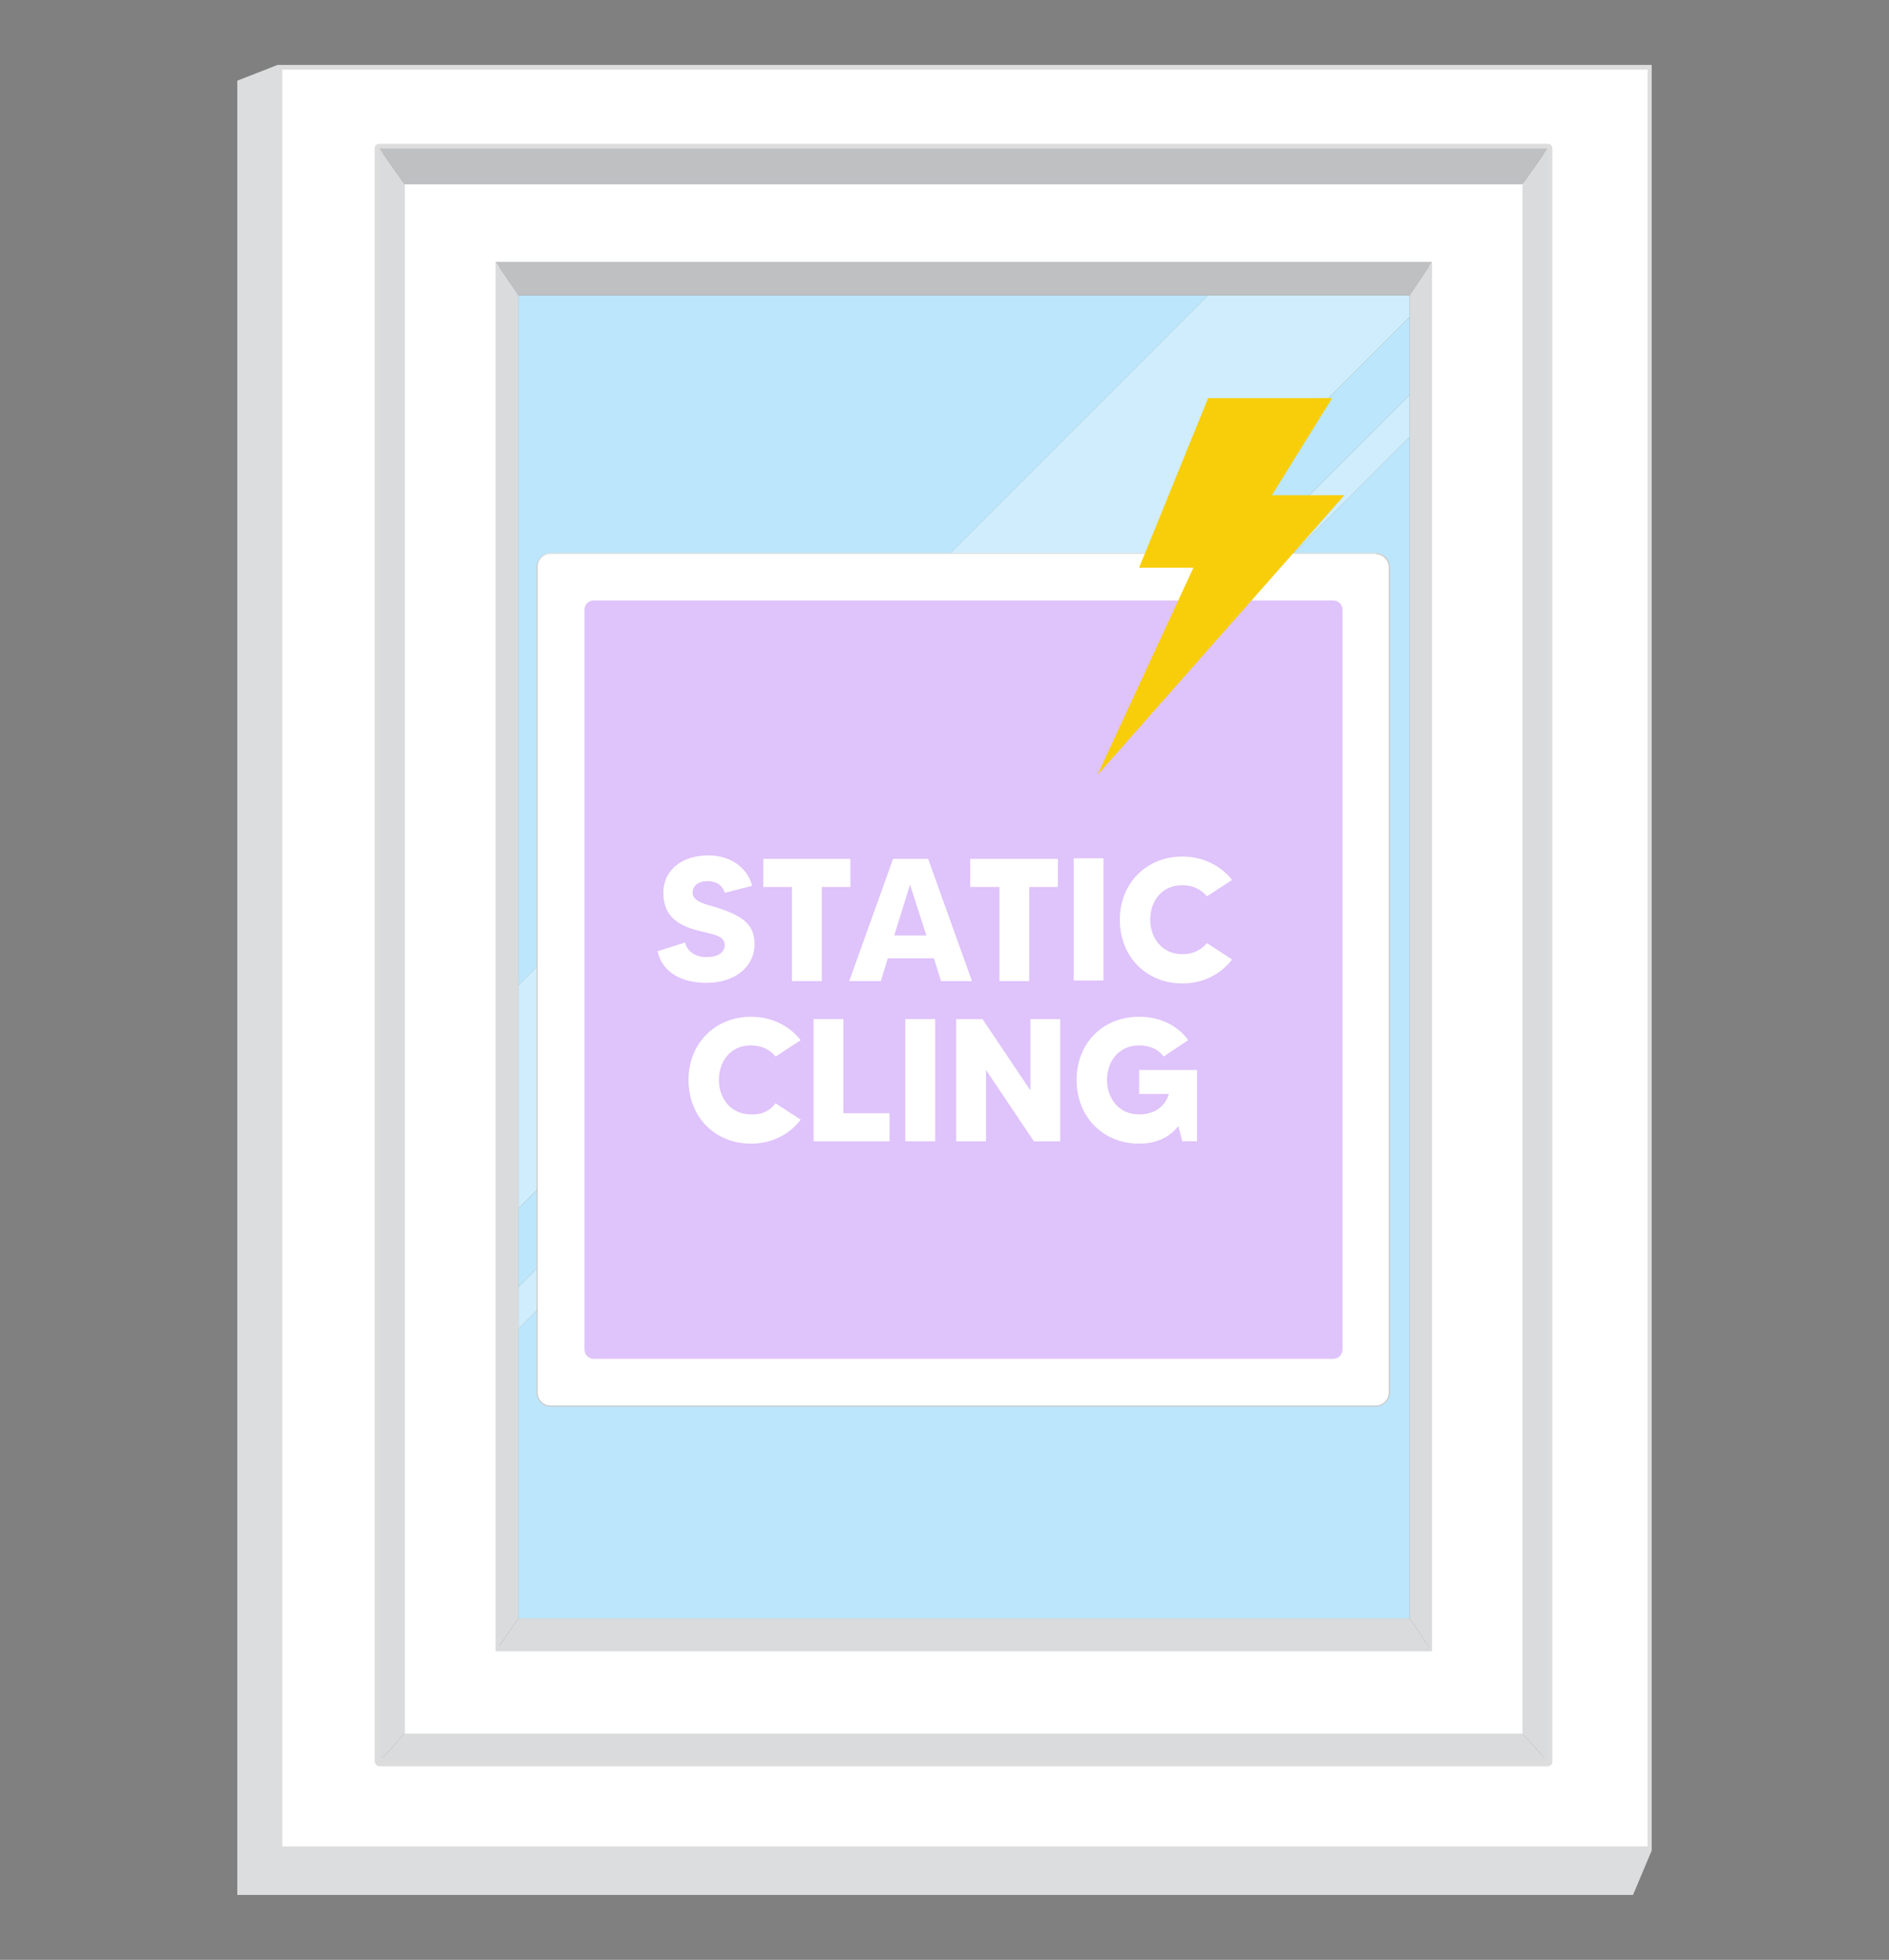 <?xml version="1.0" encoding="utf-8"?>
<!-- Generator: Adobe Illustrator 27.9.0, SVG Export Plug-In . SVG Version: 6.00 Build 0)  -->
<svg version="1.1" id="Layer_1" xmlns="http://www.w3.org/2000/svg" xmlns:xlink="http://www.w3.org/1999/xlink" x="0px" y="0px"
	 viewBox="0 0 323.2 335.2" style="enable-background:new 0 0 323.2 335.2;" xml:space="preserve">
<rect x="0" y="0" width="323.2" height="335.2" fill="#808080" stroke="none"/>
<style type="text/css">
	.st0{fill:#DEDFE0;}
	.st1{fill:#DCDDDE;}
	.st2{fill:#FFFFFF;}
	.st3{fill:#DDDDDD;}
	.st4{fill:#BEC0C2;}
	.st5{fill:#DADBDC;}
	.st6{fill:#BCE6FB;}
	.st7{fill:#CFEDFC;}
	.st8{fill:#CBCBCB;}
	.st9{fill:#DFC3FB;}
	.st10{opacity:0.6;}
	.st11{opacity:7.000000e-02;}
	.st12{opacity:0.1;}
	.st13{fill:#F8CE0B;}
	.st14{opacity:0.5;}
</style>
<g>
	<path class="st0" d="M265.4,301.9H64.3v-277h201.1V301.9z M65.5,300.8h198.7V26H65.5V300.8z"/>
	<polygon class="st1" points="61.5,303.3 61.5,21.1 47.5,11.1 40.6,13.8 40.6,324.1 279.4,324.1 282.6,316.5 	"/>
	<g>
		<path class="st2" d="M47.9,316.1V11.5h234.4v304.6H47.9z M64.9,25.1c-0.2,0-0.4,0.2-0.4,0.4v275.9c0,0.2,0.2,0.4,0.4,0.4h199.9
			c0.2,0,0.4-0.2,0.4-0.4V25.4c0-0.2-0.2-0.4-0.4-0.4H64.9z"/>
		<path class="st3" d="M281.9,11.9v303.9H48.3V11.9H281.9 M64.9,302.1h199.9c0.4,0,0.8-0.3,0.8-0.8V25.4c0-0.4-0.3-0.8-0.8-0.8H64.9
			c-0.4,0-0.8,0.3-0.8,0.8v275.9C64.2,301.7,64.5,302.1,64.9,302.1 M282.6,11.1H47.5v305.4h235.1V11.1L282.6,11.1z M64.9,301.3V25.4
			h199.9v275.9H64.9L64.9,301.3z"/>
	</g>
	<polygon class="st4" points="260.5,31.5 264.8,25.4 64.9,25.4 69.2,31.5 	"/>
	<polygon class="st5" points="69.2,31.5 64.9,25.4 64.9,301.3 69.2,296.5 	"/>
	<polygon class="st5" points="260.5,31.5 260.5,296.5 264.8,301.3 264.8,25.4 	"/>
	<polygon class="st6" points="88.7,50.5 88.7,168.5 206.7,50.5 	"/>
	<polygon class="st7" points="241.2,50.5 206.7,50.5 88.7,168.5 88.7,206.7 241.2,54.2 	"/>
	<polygon class="st7" points="241.2,67.5 88.7,220.1 88.7,227.3 241.2,74.7 	"/>
	<polygon class="st6" points="88.7,227.3 88.7,276.8 241.2,276.8 241.2,74.7 	"/>
	<polygon class="st6" points="241.2,54.2 88.7,206.7 88.7,220.1 241.2,67.5 	"/>
	<path class="st0" d="M245.6,282.9H84.3V44.3h161.3V282.9z M85.4,281.9h159.1V45.3H85.4V281.9z"/>
	<path class="st2" d="M69.2,31.5v265.1H261V31.5H69.2z M245,282.4H84.8V44.8H245V282.4z"/>
	<polygon class="st4" points="241.2,50.5 245,44.8 84.8,44.8 88.7,50.5 	"/>
	<polygon class="st5" points="88.7,50.5 84.8,44.8 84.8,282.4 88.7,276.8 	"/>
	<polygon class="st5" points="241.2,50.5 241.2,276.8 245,282.4 245,44.8 	"/>
	<rect x="260.5" y="31.5" class="st5" width="1" height="265.1"/>
</g>
<polygon class="st5" points="264.8,301.3 260.5,296.5 69.2,296.5 64.9,301.3 "/>
<g>
	<g>
		<g>
			<path class="st2" d="M94.2,240.4c-1.2,0-2.3-1-2.3-2.3V96.9c0-1.2,1-2.3,2.3-2.3h141.2c1.2,0,2.3,1,2.3,2.3v141.2
				c0,1.2-1,2.3-2.3,2.3L94.2,240.4L94.2,240.4z"/>
			<path class="st8" d="M235.4,94.6v0.2c1.2,0,2.2,1,2.2,2.2v141.2c0,1.2-1,2.2-2.2,2.2H94.2c-1.2,0-2.2-1-2.2-2.2V96.9
				c0-1.2,1-2.2,2.2-2.2h141.2V94.6 M235.4,94.6H94.2c-1.3,0-2.4,1.1-2.4,2.4v141.2c0,1.3,1.1,2.4,2.4,2.4h141.2
				c1.3,0,2.4-1.1,2.4-2.4V96.9C237.8,95.6,236.7,94.6,235.4,94.6L235.4,94.6z"/>
		</g>
	</g>
	<path class="st9" d="M228.1,232.4H101.6c-0.9,0-1.6-0.7-1.6-1.6V104.3c0-0.9,0.7-1.6,1.6-1.6h126.5c0.9,0,1.6,0.7,1.6,1.6v126.5
		C229.7,231.7,229,232.4,228.1,232.4z"/>
	<g>
		<path class="st2" d="M129.1,161.6c0,3.4-3,6.5-8.2,6.5c-3.9,0-7.5-1.5-8.4-5.4l4.7-1.5c0.3,1.2,1.4,2.5,3.7,2.5
			c1.8,0,3.1-0.7,3.1-2.1c0-1.6-2.1-1.8-4.4-2.4c-4.2-1-6.1-3-6.1-6.5c0-4,3.3-6.4,7.7-6.4c3.6,0,6.6,1.9,7.5,5.2l-4.7,1.2
			c-0.3-1-1.1-2-3-2c-1.5,0-2.5,0.8-2.5,2c0,1.6,2.5,2,4.1,2.5C127.6,156.8,129.1,158.4,129.1,161.6z"/>
		<path class="st2" d="M145.5,151.7h-4.9v16.1h-5.1v-16.1h-4.9v-4.8h14.9V151.7z"/>
		<path class="st2" d="M159.8,163.9h-7.9l-1.2,3.9h-5.4l7.5-20.9h6l7.5,20.9H161L159.8,163.9z M158.5,160l-2.8-8.7L153,160H158.5z"
			/>
		<path class="st2" d="M181,151.7h-4.9v16.1H171v-16.1H166v-4.8H181V151.7z"/>
		<path class="st2" d="M188.8,146.8v20.9h-5.1v-20.9H188.8z"/>
		<path class="st2" d="M206.5,161.3l4.3,2.8c-1.9,2.5-4.9,4.1-8.5,4.1c-6.2,0-10.7-4.6-10.7-10.9c0-6.2,4.5-10.8,10.7-10.8
			c3.6,0,6.6,1.6,8.5,4l-4.3,2.8c-0.9-1.1-2.3-1.9-4.2-1.9c-3.7,0-5.5,2.9-5.5,5.9c0,3,1.9,5.9,5.5,5.9
			C204.2,163.2,205.6,162.4,206.5,161.3z"/>
		<path class="st2" d="M132.7,188.7l4.3,2.8c-1.9,2.5-4.9,4.1-8.5,4.1c-6.2,0-10.7-4.6-10.7-10.9c0-6.2,4.5-10.8,10.7-10.8
			c3.6,0,6.6,1.6,8.5,4l-4.3,2.8c-0.9-1.1-2.3-1.9-4.2-1.9c-3.7,0-5.5,2.9-5.5,5.9c0,3,1.9,5.9,5.5,5.9
			C130.4,190.7,131.8,189.9,132.7,188.7z"/>
		<path class="st2" d="M152.2,190.4v4.8h-13v-20.9h5.1v16.1H152.2z"/>
		<path class="st2" d="M160,174.3v20.9h-5.1v-20.9H160z"/>
		<path class="st2" d="M181.4,174.3v20.9h-4.5l-8.2-12.2v12.2h-5.1v-20.9h4.5l8.2,12.2v-12.2H181.4z"/>
		<path class="st2" d="M204.8,183.1v12.1h-2.5l-0.7-2.6c-1.5,1.9-3.7,3-6.7,3c-6.2,0-10.7-4.6-10.7-10.9c0-6.2,4.4-10.8,10.7-10.8
			c3.6,0,6.6,1.5,8.4,4l-4.2,2.8c-0.9-1.2-2.3-1.9-4.2-1.9c-3.7,0-5.5,3-5.5,5.9c0,3,1.9,5.9,5.5,5.9c2.8,0,4.5-1.5,5.1-3.5h-5.1
			v-4.1H204.8z"/>
	</g>
</g>
<polygon class="st5" points="245,282.4 241.2,276.8 88.7,276.8 84.8,282.4 "/>
<g class="st10">
	<g>
		<g>
			<g class="st11">
				<g>
					<path d="M1412.9,242c-1.6,0-2.9-1.1-3.3-2.6l-16.1-69.1c-0.2-0.9-0.1-1.8,0.4-2.6s1.2-1.3,2.1-1.5l295.6-68.9
						c0.3-0.1,0.5-0.1,0.8-0.1c1.6,0,2.9,1.1,3.3,2.6l16.1,69.1c0.4,1.8-0.7,3.6-2.5,4.1l-295.6,68.9
						C1413.4,242,1413.1,242,1412.9,242z"/>
				</g>
				<g>
					<path d="M1692.3,97.4c1.5,0,2.8,1,3.1,2.5l16.1,69.1c0.4,1.7-0.7,3.4-2.4,3.8l-295.6,68.9c-0.2,0.1-0.5,0.1-0.7,0.1
						c-1.5,0-2.8-1-3.1-2.5l-16.1-69.1c-0.4-1.7,0.7-3.4,2.4-3.8l295.6-68.9C1691.8,97.4,1692.1,97.4,1692.3,97.4 M1692.3,97
						c-0.3,0-0.5,0-0.8,0.1L1395.9,166c-1.9,0.4-3.1,2.4-2.7,4.3l16.1,69.1c0.4,1.6,1.8,2.8,3.5,2.8c0.3,0,0.5,0,0.8-0.1l295.6-68.9
						c1.9-0.4,3.1-2.4,2.7-4.3l-16.1-69.1C1695.4,98.1,1693.9,97,1692.3,97L1692.3,97z"/>
				</g>
			</g>
			<g>
				<g>
					<path class="st2" d="M1410.9,240c-1.6,0-2.9-1.1-3.3-2.6l-16.1-69.1c-0.2-0.9-0.1-1.8,0.4-2.6s1.2-1.3,2.1-1.5l295.6-68.9
						c0.3-0.1,0.5-0.1,0.8-0.1c1.6,0,2.9,1.1,3.3,2.6l16.1,69.1c0.4,1.8-0.7,3.6-2.5,4.1l-295.6,68.9
						C1411.4,240,1411.1,240,1410.9,240z"/>
				</g>
				<g>
					<path class="st8" d="M1690.3,95.4c1.5,0,2.8,1,3.1,2.5l16.1,69.1c0.4,1.7-0.7,3.4-2.4,3.8l-295.6,68.9
						c-0.2,0.1-0.5,0.1-0.7,0.1c-1.5,0-2.8-1-3.1-2.5l-16.1-69.1c-0.4-1.7,0.7-3.4,2.4-3.8l295.6-68.9
						C1689.8,95.4,1690.1,95.4,1690.3,95.4 M1690.3,95c-0.3,0-0.5,0-0.8,0.1L1393.9,164c-1.9,0.4-3.1,2.4-2.7,4.3l16.1,69.1
						c0.4,1.6,1.8,2.8,3.5,2.8c0.3,0,0.5,0,0.8-0.1l295.6-68.9c1.9-0.4,3.1-2.4,2.7-4.3l-16.1-69.1C1693.4,96.1,1691.9,95,1690.3,95
						L1690.3,95z"/>
				</g>
			</g>
		</g>
		<g>
			<g>
				<path class="st9" d="M1700.5,165.4l-285.2,66.5c-0.9,0.2-1.7-0.3-2-1.2l-7.5-32l288.4-67.3l7.5,32
					C1701.9,164.3,1701.3,165.2,1700.5,165.4z"/>
			</g>
			<g>
				<path class="st2" d="M1435.2,212.3l0.8,3.4l-9.7,2.3l-0.7-2.8l3.2-6.4l-4.3,1l-0.8-3.4l9.2-2.1l0.7,2.8l-3.2,6.4L1435.2,212.3z"
					/>
				<path class="st2" d="M1444.6,210.4l0.7,3.1l-8.2,1.9l-2.7-11.6l8-1.9l0.7,3.1l-4.3,1l0.3,1.3l3.8-0.9l0.6,2.7l-3.8,0.9l0.3,1.4
					L1444.6,210.4z"/>
				<path class="st2" d="M1450.6,208.5l-1,0.2l0.8,3.6l-3.7,0.9l-2.7-11.6l4.9-1.1c3.2-0.7,5.2,0.3,5.9,3c0.3,1.5,0,2.6-0.9,3.5
					l3.5,3.7l-4,0.9L1450.6,208.5z M1448.9,205.8l1.2-0.3c0.8-0.2,1.1-0.5,0.9-1.1c-0.1-0.6-0.6-0.8-1.4-0.6l-1.2,0.3L1448.9,205.8z
					"/>
				<path class="st2" d="M1468.2,202c0.8,3.4-1.2,6.6-4.7,7.4c-3.5,0.8-6.7-1.2-7.5-4.6c-0.8-3.4,1.2-6.6,4.7-7.4
					C1464.2,196.7,1467.4,198.6,1468.2,202z M1464.5,202.9c-0.3-1.4-1.6-2.1-2.9-1.8s-2.2,1.5-1.8,2.9c0.3,1.4,1.6,2.1,2.9,1.8
					S1464.8,204.3,1464.5,202.9z"/>
				<path class="st2" d="M1485.1,197.1l1.6,6.7l-1.7,0.4l-0.6-1.1c-0.7,1.1-1.8,1.9-3.4,2.3c-3.5,0.8-6.7-1.2-7.5-4.6
					c-0.8-3.4,1.2-6.6,4.7-7.4c2.1-0.5,4.1,0,5.6,1.3l-2.6,2.8c-0.6-0.5-1.3-0.6-2.1-0.5c-1.4,0.3-2.2,1.6-1.8,2.9
					c0.3,1.5,1.6,2.3,3,2c1-0.2,1.6-0.7,1.9-1.5l-2.4,0.6l-0.6-2.4L1485.1,197.1z"/>
				<path class="st2" d="M1492.1,198.8l-1,0.2l0.8,3.6l-3.7,0.9l-2.7-11.6l4.9-1.1c3.2-0.7,5.2,0.3,5.9,3c0.3,1.5,0,2.6-0.9,3.5
					l3.5,3.7l-4,0.9L1492.1,198.8z M1490.4,196.1l1.2-0.3c0.8-0.2,1.1-0.5,0.9-1.1c-0.1-0.6-0.6-0.8-1.4-0.6l-1.2,0.3L1490.4,196.1z
					"/>
				<path class="st2" d="M1506.1,197.4l-3.3,0.8l-0.1,1.9l-4,0.9l1.2-12.5l4.5-1.1l6.6,10.7l-4,0.9L1506.1,197.4z M1504.8,195
					l-1.7-3.1l-0.1,3.6L1504.8,195z"/>
				<path class="st2" d="M1519.6,183.9l-1.2,12.5l-4.5,1.1l-6.6-10.7l4-0.9l4,7.2l0.3-8.2L1519.6,183.9z"/>
				<path class="st2" d="M1524.2,182.9l2.7,11.6l-3.7,0.9l-2.7-11.6L1524.2,182.9z"/>
				<path class="st2" d="M1535.3,183.9l-2.7,0.6l1.9,8.2l-3.7,0.9l-1.9-8.2l-2.7,0.6l-0.8-3.4l9.1-2.1L1535.3,183.9z"/>
				<path class="st2" d="M1544.4,185.8l1,4.4l-3.7,0.9l-1-4.4l-5.9-6.3l4.1-1l2.9,3.7l1-4.6l4.1-1L1544.4,185.8z"/>
				<path class="st2" d="M1564.5,179.6c0.8,3.5-1.1,6.4-5,7.3l-4.6,1.1l-2.7-11.6l4.6-1.1C1560.7,174.4,1563.7,176.1,1564.5,179.6z
					 M1560.8,180.5c-0.3-1.4-1.5-2.2-3.2-1.8l-0.9,0.2l1.1,4.8l0.9-0.2C1560.4,183.1,1561.1,181.9,1560.8,180.5z"/>
				<path class="st2" d="M1571,180.4l-1,0.2l0.8,3.6l-3.7,0.9l-2.7-11.6l4.9-1.1c3.2-0.7,5.2,0.3,5.9,3c0.3,1.5,0,2.6-0.9,3.5
					l3.5,3.7l-4,0.9L1571,180.4z M1569.3,177.7l1.2-0.3c0.8-0.2,1.1-0.5,0.9-1.1c-0.1-0.6-0.6-0.8-1.4-0.6l-1.2,0.3L1569.3,177.7z"
					/>
				<path class="st2" d="M1579.5,170l2.7,11.6l-3.7,0.9l-2.7-11.6L1579.5,170z"/>
				<path class="st2" d="M1592.6,166.9l-1.2,12.5l-4.5,1.1l-6.6-10.7l4-0.9l4,7.2l0.3-8.2L1592.6,166.9z"/>
				<path class="st2" d="M1603.6,173.3l0.7,3.1l-8.2,1.9l-2.7-11.6l8-1.9l0.7,3.1l-4.3,1l0.3,1.3l3.8-0.9l0.6,2.7l-3.8,0.9l0.3,1.4
					L1603.6,173.3z"/>
				<path class="st2" d="M1609.6,171.4l-1,0.2l0.8,3.6l-3.7,0.9l-2.7-11.6l4.9-1.1c3.2-0.7,5.2,0.3,5.9,3c0.3,1.5,0,2.6-0.9,3.5
					l3.5,3.7l-4,0.9L1609.6,171.4z M1607.8,168.7l1.2-0.3c0.8-0.2,1.1-0.5,0.9-1.1c-0.1-0.6-0.6-0.8-1.4-0.6l-1.2,0.3L1607.8,168.7z
					"/>
				<path class="st2" d="M1628.1,169l-3.3,0.8l-0.1,1.9l-4,0.9l1.2-12.5l4.5-1.1l6.6,10.7l-4,0.9L1628.1,169z M1626.8,166.6
					l-1.7-3.1l-0.1,3.6L1626.8,166.6z"/>
				<path class="st2" d="M1641.9,155.4l2.7,11.6l-3.7,0.9l-1-4.2l-3.3,0.8l1,4.2l-3.7,0.9l-2.7-11.6l3.7-0.9l0.9,4.1l3.3-0.8
					l-0.9-4.1L1641.9,155.4z"/>
				<path class="st2" d="M1653.7,161.6l0.7,3.1l-8.2,1.9l-2.7-11.6l8-1.9l0.7,3.1l-4.3,1l0.3,1.3l3.8-0.9l0.6,2.7l-3.8,0.9l0.3,1.4
					L1653.7,161.6z"/>
				<path class="st2" d="M1662.2,161l-3.3,0.8l-0.1,1.9l-4,0.9l1.2-12.5l4.5-1.1l6.6,10.7l-4,0.9L1662.2,161z M1660.9,158.6
					l-1.7-3.1l-0.1,3.6L1660.9,158.6z"/>
				<path class="st2" d="M1677.6,153.2c0.8,3.5-1.1,6.4-5,7.3l-4.6,1.1l-2.7-11.6l4.6-1.1C1673.8,148,1676.8,149.7,1677.6,153.2z
					 M1673.9,154.1c-0.3-1.4-1.5-2.2-3.2-1.8l-0.9,0.2l1.1,4.8l0.9-0.2C1673.5,156.7,1674.2,155.5,1673.9,154.1z"/>
				<path class="st2" d="M1679.6,154.4l-2.1-7.3l3.6-0.8l1.3,7.5L1679.6,154.4z M1683.4,156.3c0.2,1-0.4,2-1.4,2.2s-2-0.4-2.2-1.4
					s0.4-2,1.4-2.2S1683.2,155.3,1683.4,156.3z"/>
			</g>
			<g>
				<path class="st2" d="M1688,104.7l6.2,26.7l-288.4,67.3l-6.2-26.7c-0.2-1,0.4-2,1.4-2.3l284.7-66.4c0.8-0.2,1.6,0.1,2,0.8
					C1687.8,104.3,1687.9,104.5,1688,104.7z"/>
			</g>
			<g>
				<polygon class="st9" points="1422.6,164.7 1411.2,197.5 1405.8,198.7 1404.4,192.6 1413.3,166.9 				"/>
			</g>
			<g>
				<polygon class="st9" points="1444.7,159.5 1433.3,192.3 1424.1,194.5 1435.4,161.7 				"/>
			</g>
			<g>
				<polygon class="st9" points="1466.9,154.4 1455.5,187.1 1446.2,189.3 1457.6,156.5 				"/>
			</g>
			<g>
				<polygon class="st9" points="1489,149.2 1477.6,182 1468.3,184.1 1479.7,151.4 				"/>
			</g>
			<g>
				<polygon class="st9" points="1511.1,144 1499.7,176.8 1490.4,179 1501.8,146.2 				"/>
			</g>
			<g>
				<polygon class="st9" points="1533.2,138.9 1521.9,171.7 1512.6,173.8 1524,141.1 				"/>
			</g>
			<g>
				<polygon class="st9" points="1555.4,133.7 1544,166.5 1534.7,168.7 1546.1,135.9 				"/>
			</g>
			<g>
				<polygon class="st9" points="1577.5,128.6 1566.1,161.3 1556.8,163.5 1568.2,130.7 				"/>
			</g>
			<g>
				<polygon class="st9" points="1599.6,123.4 1588.3,156.2 1579,158.3 1590.4,125.6 				"/>
			</g>
			<g>
				<polygon class="st9" points="1621.8,118.2 1610.4,151 1601.1,153.2 1612.5,120.4 				"/>
			</g>
			<g>
				<polygon class="st9" points="1643.9,113.1 1632.5,145.8 1623.2,148 1634.6,115.2 				"/>
			</g>
			<g>
				<polygon class="st9" points="1666,107.9 1654.7,140.7 1645.4,142.8 1656.7,110.1 				"/>
			</g>
			<g>
				<path class="st9" d="M1687.7,104.1l-10.9,31.4l-9.3,2.2l11.4-32.8l6.8-1.6C1686.5,103.1,1687.3,103.5,1687.7,104.1z"/>
			</g>
			<g>
				<polygon class="st9" points="1692.5,124.2 1694.2,131.5 1689.6,132.5 				"/>
			</g>
			<g>
				<path class="st9" d="M1598.1,148.3l-98.3,22.9c-1.1,0.3-2.3-0.4-2.5-1.6l-3.5-15.2c-0.3-1.1,0.4-2.3,1.6-2.5l98.3-22.9
					c1.1-0.3,2.3,0.4,2.5,1.6l3.5,15.2C1600,146.9,1599.2,148,1598.1,148.3z"/>
			</g>
			<g>
				<g>
					<path class="st2" d="M1521.3,157.3l2.8,1.1c-0.6,1.4-1.8,2.5-3.5,2.9c-2.8,0.6-5.4-0.9-6-3.7c-0.6-2.7,1-5.3,3.8-5.9
						c1.7-0.4,3.3,0,4.5,1l-2.1,2.2c-0.4-0.4-1.1-0.5-1.7-0.4c-1.1,0.3-1.7,1.2-1.5,2.4c0.3,1.1,1.3,1.7,2.4,1.5
						C1520.5,158.2,1521,157.8,1521.3,157.3z"/>
				</g>
				<g>
					<path class="st2" d="M1530.6,157.2l-2.6,0.6l-0.1,1.5l-3.2,0.7l0.9-10l3.6-0.8l5.3,8.6l-3.2,0.7L1530.6,157.2z M1529.5,155.3
						l-1.4-2.5l-0.1,2.9L1529.5,155.3z"/>
				</g>
				<g>
					<path class="st2" d="M1541.1,146.5l1.3,5.5c0.6,2.8-0.8,4.3-3.3,4.9c-2.5,0.6-4.5-0.2-5.1-2.9l-1.3-5.5l3-0.7l1.2,5.2
						c0.2,0.9,0.8,1.2,1.6,1c0.8-0.2,1.1-0.8,0.9-1.6l-1.2-5.2L1541.1,146.5z"/>
				</g>
				<g>
					<path class="st2" d="M1549.9,147.3l-2.2,0.5l1.5,6.5l-3,0.7l-1.5-6.5l-2.2,0.5l-0.6-2.7l7.3-1.7L1549.9,147.3z"/>
				</g>
				<g>
					<path class="st2" d="M1553.2,143.7l2.2,9.3l-3,0.7l-2.2-9.3L1553.2,143.7z"/>
				</g>
				<g>
					<path class="st2" d="M1565.1,145.8c0.6,2.7-1,5.3-3.8,6c-2.8,0.6-5.4-0.9-6-3.7c-0.6-2.7,1-5.3,3.8-5.9
						C1561.8,141.5,1564.4,143.1,1565.1,145.8z M1562.1,146.5c-0.3-1.1-1.3-1.7-2.4-1.5c-1.1,0.3-1.7,1.2-1.5,2.4
						c0.3,1.1,1.3,1.7,2.4,1.5C1561.7,148.6,1562.3,147.6,1562.1,146.5z"/>
				</g>
				<g>
					<path class="st2" d="M1573.6,138.9l2.2,9.3l-2.7,0.6l-4-4l1.1,4.7l-3,0.7l-2.2-9.3l2.7-0.6l4,4l-1.1-4.7L1573.6,138.9z"/>
				</g>
				<g>
					<path class="st2" d="M1576.6,144.5l-1.7-5.9l2.9-0.7l1.1,6L1576.6,144.5z M1579.6,146c0.2,0.8-0.3,1.6-1.1,1.8
						c-0.8,0.2-1.6-0.3-1.8-1.1c-0.2-0.8,0.3-1.6,1.1-1.8S1579.4,145.2,1579.6,146z"/>
				</g>
			</g>
		</g>
	</g>
</g>
<g>
	<g class="st10">
		<g>
			<g>
				<g>
					<g class="st12">
						<ellipse cx="528.5" cy="180.5" rx="144.2" ry="144.2"/>
						<path d="M528.6,36.5c38.5,0,74.7,15,101.9,42.2s42.2,63.4,42.2,101.9s-15,74.7-42.2,101.9s-63.4,42.2-101.9,42.2
							s-74.7-15-101.9-42.2c-27.2-27.2-42.2-63.4-42.2-101.9s15-74.7,42.2-101.9S490.1,36.5,528.6,36.5 M528.6,36.1
							c-79.8,0-144.4,64.7-144.4,144.4S448.8,325,528.6,325S673,260.3,673,180.5S608.3,36.1,528.6,36.1L528.6,36.1z"/>
					</g>
					<g>
						<ellipse class="st2" cx="525.6" cy="177.5" rx="144.2" ry="144.2"/>
						<path class="st8" d="M525.6,33.5c38.5,0,74.7,15,101.9,42.2s42.2,63.4,42.2,101.9s-15,74.7-42.2,101.9s-63.4,42.2-101.9,42.2
							s-74.7-15-101.9-42.2c-27.2-27.2-42.2-63.4-42.2-101.9s15-74.7,42.2-101.9S487.1,33.5,525.6,33.5 M525.6,33.1
							c-79.8,0-144.4,64.7-144.4,144.4S445.8,322,525.6,322S670,257.3,670,177.6S605.3,33.1,525.6,33.1L525.6,33.1z"/>
					</g>
				</g>
			</g>
			<g>
				<g>
					<path id="SVGID_1_" class="st9" d="M525.6,47.1L525.6,47.1c72.1,0,130.5,58.4,130.5,130.5l0,0c0,72.1-58.4,130.5-130.5,130.5
						l0,0c-72.1,0-130.5-58.4-130.5-130.5l0,0C395.1,105.5,453.5,47.1,525.6,47.1z"/>
				</g>
			</g>
		</g>
	</g>
	<path class="st2" d="M607.2,132.8c-2.8-5.3-10.4,1.6-13.8,2.8c0-0.2,0-0.4,0-0.6v-9.1c0-2.2-1.8-4-4-4c-5.9-0.1-3.5,9.6-4,13
		c-7.1,0.3-12.5,6.9-11.4,14.1c-8.4,5.9-22.5-10-24.7-12.7c1.5-1.1,2.8-2.3,4.1-3.6c2.6,4.8,11.1,5,12.7-0.8
		c1.4-7.4,10.8-22.2-3.2-22.8c-0.6,0-1.3,0.2-1.9,0.4c-0.1-0.2-0.3-0.3-0.4-0.5c1.9-34.4-45.3-50.6-65-22.5
		c-10.5-4.3-10.7,12.4-13.4,18.2c-1.4,4.4,2.4,8.1,6.7,8.3c0.8,5.8,3,11.2,6.4,15.9c-7,6-16.6,16-24.2,6.2c3.3-6.6,0.2-14.5-6.5-17
		c0.5-3.4,5.7-12,0-13.6c-2.1-0.6-4.3,0.6-4.9,2.6c-0.1,0.3-2.9,9.5-2.8,9.5c0-0.3-6.7-6.7-7-7.1c-0.8-0.8-1.8-1.1-2.8-1.1
		c-3.4-0.1-5.3,4.4-2.8,6.7l5.7,5.6c-2.8-0.1-4.8,3.4-3.3,5.8c-4.7,3.1,1.6,7.5,3.8,9.8c1.1,2.2,3,4,5.7,4.9
		c3.2,12.6,10,22.8,27.8,20c-1.1,4.2-0.2,11.6-0.2,17.4c-9.1,0.6-3.3,20.1,2.8,23.5c5.1,15.4-0.7,14.1-11.3,21.9
		c-3.9,3.8-6.1,9.1-6.5,14.4c-0.1,1.7,1.6,15.4,4.1,14.5c-14.4,5.1-5.3,25.9,7.7,25.7c8.4-0.2,16.7-6.4,18.7-14.7
		c1.7-6.8,0-14.1,2.7-20.7c5.5-19.1,34-20.1,43.4-4c0,0,0,0,0-0.1c4.7,8.4-0.1,19.6,3.5,28.5c3.1,12.8,21.3,21,30.3,9.3
		c4-5.6,2.2-15-4.3-17.5c22.9-24.3-9.6-30.7-16.5-51c4.6-2.7,11.1-8.3,8.3-13.9c1.4-7.5-8.7-8.8-13.4-4.9c-1.2-6-1.7-13.2,0.7-19
		c14.8,7.4,25.2,1.1,32.4-11.1c0,0,0,0-0.1,0c2.9,0,5.3-1.2,7-3c2.8-1.5,10.1-4,6.4-8.3c2.1-1.9,1.3-5.8-1.5-6.6
		C601.2,140,610,137.8,607.2,132.8z"/>
	<g>
		<g>
			<g>
				<g>
					<g class="st12">
						<ellipse cx="508.6" cy="160.6" rx="144.2" ry="144.2"/>
						<path d="M508.6,16.6c38.5,0,74.7,15,101.9,42.2s42.2,63.4,42.2,101.9s-15,74.7-42.2,101.9s-63.4,42.2-101.9,42.2
							s-74.7-15-101.9-42.2s-42.2-63.4-42.2-101.9s15-74.7,42.2-101.9C434,31.5,470.1,16.6,508.6,16.6 M508.6,16.2
							c-79.8,0-144.4,64.7-144.4,144.4S428.8,305,508.6,305S653,240.4,653,160.6S588.4,16.2,508.6,16.2L508.6,16.2z"/>
					</g>
					<g>
						<ellipse class="st2" cx="505.6" cy="157.7" rx="144.2" ry="144.2"/>
						<path class="st8" d="M505.6,13.6c38.5,0,74.7,15,101.9,42.2s42.2,63.4,42.2,101.9s-15,74.7-42.2,101.9s-63.4,42.2-101.9,42.2
							s-74.7-15-101.9-42.2s-42.2-63.4-42.2-101.9s15-74.7,42.2-101.9C431,28.5,467.1,13.6,505.6,13.6 M505.6,13.2
							c-79.8,0-144.4,64.7-144.4,144.4S425.9,302,505.6,302S650,237.3,650,157.6S585.4,13.2,505.6,13.2L505.6,13.2z"/>
					</g>
				</g>
			</g>
			<g>
				<g>
					<path id="SVGID_00000106838361687682957340000005512124463619710602_" class="st9" d="M505.6,27.1L505.6,27.1
						c72.1,0,130.5,58.4,130.5,130.5l0,0c0,72.1-58.4,130.5-130.5,130.5l0,0c-72.1,0-130.5-58.4-130.5-130.5l0,0
						C375.1,85.6,433.6,27.1,505.6,27.1z"/>
				</g>
			</g>
		</g>
	</g>
	<path class="st2" d="M587.3,112.9c-2.8-5.3-10.4,1.6-13.8,2.8c0-0.2,0-0.4,0-0.6V106c0-2.2-1.8-4-4-4c-5.9-0.1-3.5,9.6-4,13
		c-7.1,0.3-12.5,6.9-11.4,14.1c-8.4,5.9-22.5-10-24.7-12.7c1.5-1.1,2.8-2.3,4.1-3.6c2.6,4.8,11.1,5,12.7-0.8
		c1.4-7.4,10.8-22.2-3.2-22.8c-0.6,0-1.3,0.2-1.9,0.4c-0.1-0.2-0.3-0.3-0.4-0.5c1.9-34.4-45.3-50.6-65-22.5
		C465.2,62.3,465,79,462.3,84.8c-1.4,4.4,2.4,8.1,6.7,8.3c0.8,5.8,3,11.2,6.4,15.9c-7,6-16.6,16-24.2,6.2c3.3-6.6,0.2-14.5-6.5-17
		c0.5-3.4,5.7-12,0-13.6c-2.1-0.6-4.3,0.6-4.9,2.6c-0.1,0.3-2.9,9.5-2.8,9.5c0-0.3-6.7-6.7-7-7.1c-0.8-0.8-1.8-1.1-2.8-1.1
		c-3.4-0.1-5.3,4.4-2.8,6.7l5.7,5.6c-2.8-0.1-4.8,3.4-3.3,5.8c-4.7,3.1,1.6,7.5,3.8,9.8c1.1,2.2,3,4,5.7,4.9
		c3.2,12.6,10,22.8,27.8,20c-1.1,4.2-0.2,11.6-0.2,17.4c-9.1,0.6-3.3,20.1,2.8,23.5c5.1,15.4-0.7,14.1-11.3,21.9
		c-3.9,3.8-6.1,9.1-6.5,14.4c-0.1,1.7,1.6,15.4,4.1,14.5c-14.4,5.1-5.3,25.9,7.7,25.7c8.4-0.2,16.7-6.4,18.7-14.7
		c1.7-6.8,0-14.1,2.7-20.7c5.5-19.1,34-20.1,43.4-4c0,0,0,0,0-0.1c4.7,8.4-0.1,19.6,3.5,28.5c3.1,12.8,21.3,21,30.3,9.3
		c4-5.6,2.2-15-4.3-17.5c22.9-24.3-9.6-30.7-16.5-51c4.6-2.7,11.1-8.3,8.3-13.9c1.4-7.5-8.7-8.8-13.4-4.9c-1.2-6-1.7-13.2,0.7-19
		c14.8,7.4,25.2,1.1,32.4-11.1c0,0,0,0-0.1,0c2.9,0,5.3-1.2,7-3c2.8-1.5,10.1-4,6.4-8.3c2.1-1.9,1.3-5.8-1.5-6.6
		C581.3,120,590,117.8,587.3,112.9z"/>
</g>
<g class="st10">
	<g>
		<g class="st12">
			<path d="M758.6,697.2c-2.1,0-3.8-1.5-4.1-3.6L717,434.2c-0.2-1.1,0.1-2.2,0.8-3.1s1.6-1.5,2.7-1.6L979.9,392c0.2,0,0.4,0,0.6,0
				c2.1,0,3.8,1.5,4.1,3.6l37.5,259.4c0.3,2.3-1.3,4.4-3.5,4.7l-259.4,37.5C759,697.2,758.8,697.2,758.6,697.2z"/>
			<path d="M980.5,392.1c2,0,3.6,1.5,3.9,3.4L1022,655c0.3,2.2-1.2,4.2-3.4,4.5L759.2,697c-0.2,0-0.4,0-0.6,0c-2,0-3.6-1.5-3.9-3.4
				l-37.5-259.4c-0.3-2.2,1.2-4.2,3.4-4.5L980,392.2C980.2,392.2,980.3,392.1,980.5,392.1 M980.5,391.8c-0.2,0-0.4,0-0.6,0
				l-259.4,37.5c-2.4,0.3-4,2.6-3.7,4.9l37.5,259.4c0.3,2.2,2.2,3.7,4.3,3.7c0.2,0,0.4,0,0.6,0l259.4-37.5c2.4-0.3,4-2.6,3.7-4.9
				l-37.5-259.4C984.5,393.3,982.7,391.8,980.5,391.8L980.5,391.8z"/>
		</g>
		<g>
			<path class="st2" d="M755.6,694.2c-2.1,0-3.8-1.5-4.1-3.6L714,431.2c-0.2-1.1,0.1-2.2,0.8-3.1s1.6-1.5,2.7-1.6L976.9,389
				c0.2,0,0.4,0,0.6,0c2.1,0,3.8,1.5,4.1,3.6l37.5,259.4c0.3,2.3-1.3,4.4-3.5,4.7l-259.4,37.5C756,694.2,755.8,694.2,755.6,694.2z"
				/>
			<path class="st8" d="M977.5,389.1c2,0,3.6,1.5,3.9,3.4L1019,652c0.3,2.2-1.2,4.2-3.4,4.5L756.2,694c-0.2,0-0.4,0-0.6,0
				c-2,0-3.6-1.5-3.9-3.4l-37.5-259.4c-0.3-2.2,1.2-4.2,3.4-4.5L977,389.2C977.2,389.2,977.3,389.1,977.5,389.1 M977.5,388.8
				c-0.2,0-0.4,0-0.6,0l-259.4,37.5c-2.4,0.3-4,2.6-3.7,4.9l37.5,259.4c0.3,2.2,2.2,3.7,4.3,3.7c0.2,0,0.4,0,0.6,0l259.4-37.5
				c2.4-0.3,4-2.6,3.7-4.9l-37.5-259.4C981.5,390.3,979.7,388.8,977.5,388.8L977.5,388.8z"/>
		</g>
	</g>
	<path class="st9" d="M1000,643.9l-232.4,33.6c-1.6,0.2-3.2-0.9-3.4-2.5l-33.6-232.4c-0.2-1.6,0.9-3.2,2.5-3.4l232.4-33.6
		c1.6-0.2,3.2,0.9,3.4,2.5l33.6,232.4C1002.8,642.2,1001.7,643.7,1000,643.9z"/>
	<path class="st2" d="M940.6,486.2c-3.5-4.9-10.1,3-13.2,4.8c0-0.2,0-0.4,0-0.6l-1.3-9c-0.3-2.2-2.3-3.7-4.5-3.3
		c-5.9,0.8-2.1,10-2,13.5c-7,1.3-11.4,8.6-9.3,15.6c-7.4,7.1-23.7-6.7-26.2-9.1c1.3-1.3,2.5-2.7,3.5-4.2c3.3,4.3,11.7,3.3,12.4-2.6
		c0.3-7.5,7.5-23.5-6.4-22.2c-0.6,0.1-1.2,0.4-1.8,0.7c-0.2-0.1-0.3-0.3-0.5-0.4c-3.1-34.3-52.1-43.6-67.6-12.9
		c-11-2.8-8.8,13.8-10.6,20c-0.7,4.6,3.6,7.6,7.8,7.3c1.6,5.6,4.6,10.7,8.6,14.8c-6.1,6.9-14.1,18.2-23.1,9.6
		c2.3-7-1.8-14.4-8.8-15.9c0-3.5,4-12.7-2-13.5c-2.1-0.3-4.2,1.2-4.5,3.3c0,0.3-1.6,9.8-1.4,9.8c0-0.3-7.6-5.7-8-6
		c-0.9-0.6-1.9-0.9-2.9-0.7c-3.4,0.4-4.6,5.1-1.8,7.1l6.5,4.8c-2.8,0.4-4.2,4.1-2.4,6.3c-4.2,3.7,2.6,7.2,5.1,9.2
		c1.4,2.1,3.5,3.5,6.3,4c4.9,12,13.2,21.2,30.3,15.8c-0.5,4.3,1.5,11.5,2.3,17.2c-8.9,1.8-0.3,20.4,6.2,22.9
		c7.3,14.5,1.3,14-8.1,23.3c-3.3,4.3-4.8,9.8-4.4,15.2c0.1,1.7,3.8,15,6.1,13.8c-13.5,7.1-1.5,26.4,11.3,24.3
		c8.3-1.4,15.6-8.8,16.4-17.2c0.7-7-2-13.9-0.3-20.9c2.7-19.7,30.8-24.8,42.4-10.2c0,0,0,0,0-0.1c5.9,7.7,2.7,19.5,7.6,27.7
		c4.9,12.3,24.1,17.7,31.3,4.9c3.1-6.1,0-15.1-6.7-16.8c19.1-27.4-13.9-29-23.7-48.1c4.2-3.3,9.8-9.8,6.2-14.9c0.3-7.6-9.9-7.4-14-3
		c-2.1-5.7-3.6-12.9-2-18.9c15.7,5.2,25.1-2.5,30.4-15.6c0,0,0,0-0.1,0c2.9-0.5,5-1.9,6.5-4c2.5-1.9,9.4-5.4,5.2-9.1
		c1.8-2.2,0.4-5.9-2.4-6.3C935.7,494.2,944,490.8,940.6,486.2z"/>
</g>
<g>
	<g>
		<g class="st12">
			<path d="M738.5,679.8c-2.3,0-4.2-1.9-4.2-4.2V413.5c0-2.3,1.9-4.2,4.2-4.2h262.1c2.3,0,4.2,1.9,4.2,4.2v262.1
				c0,2.3-1.9,4.2-4.2,4.2H738.5z"/>
			<path d="M1000.6,409.2v0.4c2.2,0,4,1.8,4,4v262.1c0,2.2-1.8,4-4,4H738.5c-2.2,0-4-1.8-4-4V413.5c0-2.2,1.8-4,4-4h262.1V409.2
				 M1000.6,409.2H738.5c-2.4,0-4.4,2-4.4,4.4v262.1c0,2.4,2,4.4,4.4,4.4h262.1c2.4,0,4.4-2,4.4-4.4V413.5
				C1005,411.1,1003,409.2,1000.6,409.2L1000.6,409.2z"/>
		</g>
		<g>
			<path class="st2" d="M735.5,676.8c-2.3,0-4.2-1.9-4.2-4.2V410.5c0-2.3,1.9-4.2,4.2-4.2h262.1c2.3,0,4.2,1.9,4.2,4.2v262.1
				c0,2.3-1.9,4.2-4.2,4.2H735.5z"/>
			<path class="st8" d="M997.6,406.2v0.4c2.2,0,4,1.8,4,4v262.1c0,2.2-1.8,4-4,4H735.5c-2.2,0-4-1.8-4-4V410.5c0-2.2,1.8-4,4-4
				h262.1V406.2 M997.6,406.2H735.5c-2.4,0-4.4,2-4.4,4.4v262.1c0,2.4,2,4.4,4.4,4.4h262.1c2.4,0,4.4-2,4.4-4.4V410.5
				C1002,408.1,1000,406.2,997.6,406.2L997.6,406.2z"/>
		</g>
	</g>
</g>
<g class="st10">
	<g>
		<g class="st12">
			<path d="M758.6,323.2c-2.1,0-3.8-1.5-4.1-3.6L717,60.2c-0.2-1.1,0.1-2.2,0.8-3.1c0.7-0.9,1.6-1.5,2.7-1.6L979.9,18
				c0.2,0,0.4,0,0.6,0c2.1,0,3.8,1.5,4.1,3.6l37.5,259.4c0.3,2.3-1.3,4.4-3.5,4.7l-259.4,37.5C759,323.2,758.8,323.2,758.6,323.2z"
				/>
			<path d="M980.5,18.1c2,0,3.6,1.5,3.9,3.4L1022,281c0.3,2.2-1.2,4.2-3.4,4.5L759.2,323c-0.2,0-0.4,0-0.6,0c-2,0-3.6-1.5-3.9-3.4
				L717.2,60.2c-0.3-2.2,1.2-4.2,3.4-4.5L980,18.2C980.2,18.2,980.3,18.1,980.5,18.1 M980.5,17.8c-0.2,0-0.4,0-0.6,0L720.5,55.3
				c-2.4,0.3-4,2.6-3.7,4.9l37.5,259.4c0.3,2.2,2.2,3.7,4.3,3.7c0.2,0,0.4,0,0.6,0l259.4-37.5c2.4-0.3,4-2.6,3.7-4.9L984.8,21.5
				C984.5,19.3,982.7,17.8,980.5,17.8L980.5,17.8z"/>
		</g>
		<g>
			<path class="st2" d="M755.6,320.2c-2.1,0-3.8-1.5-4.1-3.6L714,57.2c-0.2-1.1,0.1-2.2,0.8-3.1c0.7-0.9,1.6-1.5,2.7-1.6L976.9,15
				c0.2,0,0.4,0,0.6,0c2.1,0,3.8,1.5,4.1,3.6l37.5,259.4c0.3,2.3-1.3,4.4-3.5,4.7l-259.4,37.5C756,320.2,755.8,320.2,755.6,320.2z"
				/>
			<path class="st8" d="M977.5,15.1c2,0,3.6,1.5,3.9,3.4L1019,278c0.3,2.2-1.2,4.2-3.4,4.5L756.2,320c-0.2,0-0.4,0-0.6,0
				c-2,0-3.6-1.5-3.9-3.4L714.2,57.2c-0.3-2.2,1.2-4.2,3.4-4.5L977,15.2C977.2,15.2,977.3,15.1,977.5,15.1 M977.5,14.8
				c-0.2,0-0.4,0-0.6,0L717.5,52.3c-2.4,0.3-4,2.6-3.7,4.9l37.5,259.4c0.3,2.2,2.2,3.7,4.3,3.7c0.2,0,0.4,0,0.6,0l259.4-37.5
				c2.4-0.3,4-2.6,3.7-4.9L981.8,18.5C981.5,16.3,979.7,14.8,977.5,14.8L977.5,14.8z"/>
		</g>
	</g>
	<path class="st9" d="M1000,269.9l-232.4,33.6c-1.6,0.2-3.2-0.9-3.4-2.5L730.6,68.6c-0.2-1.6,0.9-3.2,2.5-3.4l232.4-33.6
		c1.6-0.2,3.2,0.9,3.4,2.5l33.6,232.4C1002.8,268.2,1001.7,269.7,1000,269.9z"/>
	<path class="st2" d="M940.6,112.2c-3.5-4.9-10.1,3-13.2,4.8c0-0.2,0-0.4,0-0.6l-1.3-9c-0.3-2.2-2.3-3.7-4.5-3.3
		c-5.9,0.8-2.1,10-2,13.5c-7,1.3-11.4,8.6-9.3,15.6c-7.4,7.1-23.7-6.7-26.2-9.1c1.3-1.3,2.5-2.7,3.5-4.2c3.3,4.3,11.7,3.3,12.4-2.6
		c0.3-7.5,7.5-23.5-6.4-22.2c-0.6,0.1-1.2,0.4-1.8,0.7c-0.2-0.1-0.3-0.3-0.5-0.4c-3.1-34.3-52.1-43.6-67.6-12.9
		c-11-2.8-8.8,13.8-10.6,20c-0.7,4.6,3.6,7.6,7.8,7.3c1.6,5.6,4.6,10.7,8.6,14.8c-6.1,6.9-14.1,18.2-23.1,9.6
		c2.3-7-1.8-14.4-8.8-15.9c0-3.5,4-12.7-2-13.5c-2.1-0.3-4.2,1.2-4.5,3.3c0,0.3-1.6,9.8-1.4,9.8c0-0.3-7.6-5.7-8-6
		c-0.9-0.6-1.9-0.9-2.9-0.7c-3.4,0.4-4.6,5.1-1.8,7.1l6.5,4.8c-2.8,0.4-4.2,4.1-2.4,6.3c-4.2,3.7,2.6,7.2,5.1,9.2
		c1.4,2.1,3.5,3.5,6.3,4c4.9,12,13.2,21.2,30.3,15.8c-0.5,4.3,1.5,11.5,2.3,17.2c-8.9,1.8-0.3,20.4,6.2,22.9
		c7.3,14.5,1.3,14-8.1,23.3c-3.3,4.3-4.8,9.8-4.4,15.2c0.1,1.7,3.8,15,6.1,13.8c-13.5,7.1-1.5,26.4,11.3,24.3
		c8.3-1.4,15.6-8.8,16.4-17.2c0.7-7-2-13.9-0.3-20.9c2.7-19.7,30.8-24.8,42.4-10.2c0,0,0,0,0-0.1c5.9,7.7,2.7,19.5,7.6,27.7
		c4.9,12.3,24.1,17.7,31.3,4.9c3.1-6.1,0-15.1-6.7-16.8c19.1-27.4-13.9-29-23.7-48.1c4.2-3.3,9.8-9.8,6.2-14.9c0.3-7.6-9.9-7.4-14-3
		c-2.1-5.7-3.6-12.9-2-18.9c15.7,5.2,25.1-2.5,30.4-15.6c0,0,0,0-0.1,0c2.9-0.5,5-1.9,6.5-4c2.5-1.9,9.4-5.4,5.2-9.1
		c1.8-2.2,0.4-5.9-2.4-6.3C935.7,120.2,944,116.8,940.6,112.2z"/>
</g>
<g>
	<g>
		<g class="st12">
			<path d="M738.5,305.8c-2.3,0-4.2-1.9-4.2-4.2V39.5c0-2.3,1.9-4.2,4.2-4.2h262.1c2.3,0,4.2,1.9,4.2,4.2v262.1
				c0,2.3-1.9,4.2-4.2,4.2L738.5,305.8L738.5,305.8z"/>
			<path d="M1000.6,35.2v0.4c2.2,0,4,1.8,4,4v262.1c0,2.2-1.8,4-4,4H738.5c-2.2,0-4-1.8-4-4V39.5c0-2.2,1.8-4,4-4h262.1V35.2
				 M1000.6,35.2H738.5c-2.4,0-4.4,2-4.4,4.4v262.1c0,2.4,2,4.4,4.4,4.4h262.1c2.4,0,4.4-2,4.4-4.4V39.5
				C1005,37.1,1003,35.2,1000.6,35.2L1000.6,35.2z"/>
		</g>
		<g>
			<path class="st2" d="M735.5,302.8c-2.3,0-4.2-1.9-4.2-4.2V36.5c0-2.3,1.9-4.2,4.2-4.2h262.1c2.3,0,4.2,1.9,4.2,4.2v262.1
				c0,2.3-1.9,4.2-4.2,4.2L735.5,302.8L735.5,302.8z"/>
			<path class="st8" d="M997.6,32.2v0.4c2.2,0,4,1.8,4,4v262.1c0,2.2-1.8,4-4,4H735.5c-2.2,0-4-1.8-4-4V36.5c0-2.2,1.8-4,4-4h262.1
				V32.2 M997.6,32.2H735.5c-2.4,0-4.4,2-4.4,4.4v262.1c0,2.4,2,4.4,4.4,4.4h262.1c2.4,0,4.4-2,4.4-4.4V36.5
				C1002,34.1,1000,32.2,997.6,32.2L997.6,32.2z"/>
		</g>
	</g>
	<path class="st9" d="M984,288H749.2c-1.7,0-3-1.3-3-3V50.2c0-1.7,1.3-3,3-3H984c1.7,0,3,1.3,3,3V285C987,286.6,985.7,288,984,288z"
		/>
	<path class="st2" d="M947.7,123.4c-2.8-5.3-10.4,1.6-13.8,2.8c0-0.2,0-0.4,0-0.6v-9.1c0-2.2-1.8-4-4-4c-5.9-0.1-3.5,9.6-4,13
		c-7.1,0.3-12.5,6.9-11.4,14.1c-8.4,5.9-22.5-10-24.7-12.7c1.5-1.1,2.8-2.3,4.1-3.6c2.6,4.8,11.1,5,12.7-0.8
		c1.4-7.4,10.8-22.2-3.2-22.8c-0.6,0-1.3,0.2-1.9,0.4c-0.1-0.2-0.3-0.3-0.4-0.5c1.9-34.4-45.3-50.6-65-22.5
		c-10.5-4.3-10.7,12.4-13.4,18.2c-1.4,4.4,2.4,8.1,6.7,8.3c0.8,5.8,3,11.2,6.4,15.9c-7,6-16.6,16-24.2,6.2c3.3-6.6,0.2-14.5-6.5-17
		c0.5-3.4,5.7-12,0-13.6c-2.1-0.6-4.3,0.6-4.9,2.6c-0.1,0.3-2.9,9.5-2.8,9.5c0-0.3-6.7-6.7-7-7.1c-0.8-0.8-1.8-1.1-2.8-1.1
		c-3.4-0.1-5.3,4.4-2.8,6.7l5.7,5.6c-2.8-0.1-4.8,3.4-3.3,5.8c-4.7,3.1,1.6,7.5,3.8,9.8c1.1,2.2,3,4,5.7,4.9
		c3.2,12.6,10,22.8,27.8,20c-1.1,4.2-0.2,11.6-0.2,17.4c-9.1,0.6-3.3,20.1,2.8,23.5c5.1,15.4-0.7,14.1-11.3,21.9
		c-3.9,3.8-6.1,9.1-6.5,14.4c-0.1,1.7,1.6,15.4,4.1,14.5c-14.4,5.1-5.3,25.9,7.7,25.7c8.4-0.2,16.7-6.4,18.7-14.7
		c1.7-6.8,0-14.1,2.7-20.7c5.5-19.1,34-20.1,43.4-4c0,0,0,0,0-0.1c4.7,8.4-0.1,19.6,3.5,28.5c3.1,12.8,21.3,21,30.3,9.3
		c4-5.6,2.2-15-4.3-17.5c22.9-24.3-9.6-30.7-16.5-51c4.6-2.7,11.1-8.3,8.3-13.9c1.4-7.5-8.7-8.8-13.4-4.9c-1.2-6-1.7-13.2,0.7-19
		c14.8,7.4,25.2,1.1,32.4-11.1c0,0,0,0-0.1,0c2.9,0,5.3-1.2,7-3c2.8-1.5,10.1-4,6.4-8.3c2.1-1.9,1.3-5.8-1.5-6.6
		C941.8,130.6,950.5,128.4,947.7,123.4z"/>
</g>
<g class="st10">
	<g>
		<g class="st12">
			<path d="M1100.6,295c-1.6,0-3-1.2-3.3-2.8l-36.9-192.5c-0.2-0.9,0-1.8,0.5-2.6c0.5-0.8,1.3-1.3,2.2-1.4L1322,46.2
				c0.2,0,0.4-0.1,0.6-0.1c1.6,0,3,1.2,3.3,2.8l36.9,192.5c0.2,0.9,0,1.8-0.5,2.6s-1.3,1.3-2.2,1.4L1101.2,295
				C1101,295,1100.8,295,1100.6,295z"/>
			<path d="M1322.6,46.3c1.5,0,2.9,1.1,3.2,2.6l36.9,192.5c0.2,0.8,0,1.7-0.5,2.4s-1.2,1.2-2.1,1.4l-258.9,49.6
				c-0.2,0-0.4,0.1-0.6,0.1c-1.5,0-2.9-1.1-3.2-2.6l-36.9-192.5c-0.2-0.8,0-1.7,0.5-2.4c0.5-0.7,1.2-1.2,2.1-1.4L1322,46.4
				C1322.2,46.3,1322.4,46.3,1322.6,46.3 M1322.6,45.9c-0.2,0-0.5,0-0.7,0.1L1063,95.6c-1.9,0.4-3.2,2.3-2.9,4.2l36.9,192.5
				c0.3,1.7,1.8,2.9,3.5,2.9c0.2,0,0.5,0,0.7-0.1l258.9-49.6c1.9-0.4,3.2-2.3,2.9-4.2l-36.9-192.5
				C1325.8,47.1,1324.3,45.9,1322.6,45.9L1322.6,45.9z"/>
		</g>
		<g>
			<path class="st2" d="M1097.6,292c-1.6,0-3-1.2-3.3-2.8l-36.9-192.5c-0.2-0.9,0-1.8,0.5-2.6c0.5-0.8,1.3-1.3,2.2-1.4L1319,43.2
				c0.2,0,0.4-0.1,0.6-0.1c1.6,0,3,1.2,3.3,2.8l36.9,192.5c0.2,0.9,0,1.8-0.5,2.6s-1.3,1.3-2.2,1.4L1098.2,292
				C1098,292,1097.8,292,1097.6,292z"/>
			<path class="st8" d="M1319.6,43.3c1.5,0,2.9,1.1,3.2,2.6l36.9,192.5c0.2,0.8,0,1.7-0.5,2.4s-1.2,1.2-2.1,1.4l-258.9,49.6
				c-0.2,0-0.4,0.1-0.6,0.1c-1.5,0-2.9-1.1-3.2-2.6l-36.9-192.5c-0.2-0.8,0-1.7,0.5-2.4c0.5-0.7,1.2-1.2,2.1-1.4L1319,43.4
				C1319.2,43.3,1319.4,43.3,1319.6,43.3 M1319.6,42.9c-0.2,0-0.5,0-0.7,0.1L1060,92.6c-1.9,0.4-3.2,2.3-2.9,4.2l36.9,192.5
				c0.3,1.7,1.8,2.9,3.5,2.9c0.2,0,0.5,0,0.7-0.1l258.9-49.6c1.9-0.4,3.2-2.3,2.9-4.2l-36.9-192.5
				C1322.8,44.1,1321.3,42.9,1319.6,42.9L1319.6,42.9z"/>
		</g>
	</g>
	<path class="st9" d="M1311.6,65.3l30.5,159.2c0.6,3-1.4,5.9-4.4,6.5l-225.6,43.2c-3,0.6-5.9-1.4-6.5-4.4l-30.5-159.2
		c-0.6-3,1.4-5.9,4.4-6.5l225.6-43.2C1308.1,60.3,1311,62.3,1311.6,65.3z"/>
	<path class="st2" d="M1283.6,174.5c2.8,0.3,4.4,3.9,2.7,6.2c4.4,3.6-2.4,7.3-4.8,9.4c-1.3,2.1-3.4,3.7-6.2,4.3
		c-4.7,13.4-13.7,21.5-29.7,17c-1.3,6.1,0.5,13.1,2.9,18.7c3.9-4.7,14-5.3,14.1,2.3c3.3,4.3-0.4,10.1-4,13.8l-70.8,13.6
		c-0.6-1.4-1.4-3-2.4-4.8c-6.6-2.2-16-20.3-7.2-22.6c-1.1-5.6-3.4-12.8-3.1-17.1c-16.9,6.1-25.6-2.7-31-14.4c-2.8-0.4-5-1.7-6.5-3.8
		c-2.6-1.8-9.6-5-5.5-8.9c-1.9-2.1-0.6-5.9,2.2-6.4l-6.7-4.5c-2.9-1.8-1.9-6.6,1.5-7.2c1-0.2,2,0,2.9,0.6c0.4,0.3,7.9,5.2,8.2,5.6
		c-0.1-0.5,0.9-9.5,0.9-9.8c0.2-2.2,2.2-3.7,4.3-3.5c6,0.5,2.4,9.9,2.6,13.4c7.1,1.2,11.5,8.5,9.6,15.5c9.3,8.2,16.8-3.4,22.6-10.6
		c-4.2-4-7.4-8.9-9.3-14.4c-4.2,0.5-8.7-2.3-8.1-6.9c1.5-6.3-1.4-22.7,9.7-20.4c14-31.3,63.5-24.3,68.1,9.8c0.2,0.1,0.3,0.3,0.5,0.4
		c0.5-0.3,1.1-0.6,1.8-0.7c13.9-2,7.4,14.3,7.4,21.8c-0.5,5.9-8.8,7.3-12.3,3.1c-1,1.5-2.1,3-3.3,4.3c2.7,2.2,19.5,15.3,26.6,7.8
		c-2.5-6.9,1.7-14.3,8.5-16c-0.2-3.5-4.4-12.5,1.4-13.6c2.2-0.4,4.2,1,4.6,3.1l1.7,8.9c0,0.2,0.1,0.4,0.1,0.5
		c3.1-1.9,9.2-10.1,13-5.4C1294.2,168.3,1286,172.1,1283.6,174.5z"/>
</g>
<g>
	<g>
		<g class="st12">
			<path d="M1079.8,272c-1.9,0-3.4-1.5-3.4-3.4v-196c0-1.9,1.5-3.4,3.4-3.4h263.6c1.9,0,3.4,1.5,3.4,3.4v196c0,1.9-1.5,3.4-3.4,3.4
				H1079.8z"/>
			<path d="M1343.4,69.4c1.8,0,3.2,1.4,3.2,3.2v196c0,1.8-1.4,3.2-3.2,3.2h-263.6c-1.8,0-3.2-1.4-3.2-3.2v-196
				c0-1.8,1.4-3.2,3.2-3.2L1343.4,69.4 M1343.4,69h-263.6c-2,0-3.6,1.6-3.6,3.6v196c0,2,1.6,3.6,3.6,3.6h263.6c2,0,3.6-1.6,3.6-3.6
				v-196C1347,70.6,1345.4,69,1343.4,69L1343.4,69z"/>
		</g>
		<g>
			<path class="st2" d="M1076.8,269c-1.9,0-3.4-1.5-3.4-3.4v-196c0-1.9,1.5-3.4,3.4-3.4h263.6c1.9,0,3.4,1.5,3.4,3.4v196
				c0,1.9-1.5,3.4-3.4,3.4H1076.8z"/>
			<path class="st8" d="M1340.4,66.4c1.8,0,3.2,1.4,3.2,3.2v196c0,1.8-1.4,3.2-3.2,3.2h-263.6c-1.8,0-3.2-1.4-3.2-3.2v-196
				c0-1.8,1.4-3.2,3.2-3.2L1340.4,66.4 M1340.4,66h-263.6c-2,0-3.6,1.6-3.6,3.6v196c0,2,1.6,3.6,3.6,3.6h263.6c2,0,3.6-1.6,3.6-3.6
				v-196C1344,67.6,1342.4,66,1340.4,66L1340.4,66z"/>
		</g>
	</g>
	<path class="st9" d="M1329,86.6v162c0,3.1-2.5,5.6-5.6,5.6h-229.7c-3.1,0-5.6-2.5-5.6-5.6v-162c0-3.1,2.5-5.6,5.6-5.6h229.7
		C1326.5,81,1329,83.5,1329,86.6z"/>
	<path class="st2" d="M1281,188.5c2.7,0.8,3.6,4.7,1.5,6.6c3.6,4.3-3.7,6.8-6.4,8.3c-1.7,1.8-4,3-6.9,3
		c-7.1,12.2-17.5,18.5-32.4,11.1c-2.4,5.7-1.9,13-0.7,18.9c4.7-3.8,14.8-2.5,13.4,5c2.4,4.9-2.3,9.8-6.6,12.8h-72.1
		c-0.3-1.5-0.8-3.2-1.4-5.1c-6.1-3.4-11.9-23-2.8-23.5c0-5.7-0.9-13.2,0.2-17.4c-17.7,2.8-24.6-7.4-27.8-20
		c-2.7-0.9-4.6-2.7-5.7-4.9c-2.2-2.3-8.5-6.8-3.8-9.8c-1.5-2.4,0.5-5.9,3.3-5.8l-5.7-5.6c-2.5-2.3-0.6-6.9,2.8-6.8
		c1,0,2,0.4,2.8,1.1c0.3,0.3,6.8,6.6,7,7c0-0.5,2.7-9.2,2.8-9.5c0.6-2.1,2.8-3.3,4.9-2.6c5.8,1.6,0.5,10.2,0,13.6
		c6.7,2.5,9.7,10.5,6.5,17c7.6,9.8,17.2-0.2,24.2-6.2c-3.4-4.7-5.6-10.2-6.4-15.9c-4.2-0.3-8.1-3.9-6.7-8.3
		c2.7-5.9,2.9-22.5,13.4-18.2c19.7-28.2,66.9-11.9,65,22.5c0.1,0.2,0.3,0.3,0.4,0.5c0.6-0.2,1.2-0.4,1.9-0.4
		c14,0.7,4.6,15.5,3.2,22.9c-1.6,5.8-10,5.5-12.7,0.8c-1.3,1.3-2.7,2.5-4.1,3.6c2.2,2.7,16.3,18.7,24.7,12.7
		c-1.2-7.2,4.3-13.8,11.4-14.1c0.5-3.5-2-13.1,3.9-13c2.2,0,4,1.8,4,4v9.1c0,0.2,0,0.4,0,0.5c3.4-1.2,11-8.2,13.8-2.8
		C1292.5,184.4,1283.8,186.6,1281,188.5z"/>
</g>
<g>
	<g>
		<g>
			<g class="st11">
				<path d="M1400.8,208.5c-1.9,0-3.4-1.5-3.4-3.4v-71c0-1.9,1.5-3.4,3.4-3.4h303.5c1.9,0,3.4,1.5,3.4,3.4v71c0,1.9-1.5,3.4-3.4,3.4
					H1400.8z"/>
				<path d="M1704.3,130.9c1.8,0,3.2,1.4,3.2,3.2v71c0,1.8-1.4,3.2-3.2,3.2h-303.5c-1.8,0-3.2-1.4-3.2-3.2v-71
					c0-1.8,1.4-3.2,3.2-3.2H1704.3 M1704.3,130.5h-303.5c-2,0-3.6,1.6-3.6,3.6v71c0,2,1.6,3.6,3.6,3.6h303.5c2,0,3.6-1.6,3.6-3.6
					v-71C1707.9,132.1,1706.3,130.5,1704.3,130.5L1704.3,130.5z"/>
			</g>
			<g>
				<path class="st2" d="M1398.8,206.5c-1.9,0-3.4-1.5-3.4-3.4v-71c0-1.9,1.5-3.4,3.4-3.4h303.5c1.9,0,3.4,1.5,3.4,3.4v71
					c0,1.9-1.5,3.4-3.4,3.4H1398.8z"/>
				<path class="st8" d="M1702.3,128.9c1.8,0,3.2,1.4,3.2,3.2v71c0,1.8-1.4,3.2-3.2,3.2h-303.5c-1.8,0-3.2-1.4-3.2-3.2v-71
					c0-1.8,1.4-3.2,3.2-3.2H1702.3 M1702.3,128.5h-303.5c-2,0-3.6,1.6-3.6,3.6v71c0,2,1.6,3.6,3.6,3.6h303.5c2,0,3.6-1.6,3.6-3.6
					v-71C1705.9,130.1,1704.3,128.5,1702.3,128.5L1702.3,128.5z"/>
			</g>
		</g>
		<g>
			<path class="st9" d="M1697,199.5h-292.9c-0.9,0-1.6-0.7-1.6-1.6V165h296.2v32.8C1698.7,198.7,1697.9,199.5,1697,199.5z"/>
			<g>
				<path class="st2" d="M1428.1,184.9v3.5h-9.9v-2.9l4.5-5.5h-4.4v-3.5h9.5v2.9l-4.5,5.5H1428.1z"/>
				<path class="st2" d="M1437.7,185.2v3.2h-8.4v-11.9h8.2v3.2h-4.4v1.3h3.9v2.8h-3.9v1.4H1437.7z"/>
				<path class="st2" d="M1443.9,184.7h-1.1v3.7h-3.8v-11.9h5c3.3,0,5,1.5,5,4.3c0,1.5-0.6,2.6-1.7,3.2l2.5,4.4h-4.1L1443.9,184.7z
					 M1442.9,181.7h1.2c0.8,0,1.2-0.3,1.2-0.9s-0.4-0.9-1.2-0.9h-1.2V181.7z"/>
				<path class="st2" d="M1462.6,182.4c0,3.5-2.7,6.2-6.3,6.2s-6.3-2.7-6.3-6.2s2.7-6.2,6.3-6.2S1462.6,178.9,1462.6,182.4z
					 M1458.7,182.4c0-1.4-1-2.4-2.4-2.4s-2.4,1-2.4,2.4s1,2.4,2.4,2.4S1458.7,183.9,1458.7,182.4z"/>
				<path class="st2" d="M1480.1,181.5v6.9h-1.7l-0.3-1.3c-0.9,0.9-2.2,1.5-3.8,1.5c-3.6,0-6.3-2.7-6.3-6.2s2.7-6.2,6.3-6.2
					c2.2,0,4,1,5.1,2.5l-3.2,2.1c-0.4-0.6-1.1-0.9-2-0.9c-1.4,0-2.5,1-2.5,2.4c0,1.5,1,2.6,2.5,2.6c1,0,1.8-0.3,2.2-1.1h-2.5v-2.5
					h6.2V181.5z"/>
				<path class="st2" d="M1486.5,184.7h-1.1v3.7h-3.8v-11.9h5c3.3,0,5,1.5,5,4.3c0,1.5-0.6,2.6-1.7,3.2l2.5,4.4h-4.1L1486.5,184.7z
					 M1485.5,181.7h1.2c0.8,0,1.2-0.3,1.2-0.9s-0.4-0.9-1.2-0.9h-1.2V181.7z"/>
				<path class="st2" d="M1500.5,186.6h-3.4l-0.5,1.8h-4.1l4-11.9h4.7l4,11.9h-4.1L1500.5,186.6z M1499.8,183.9l-1-3.5l-1,3.5
					H1499.8z"/>
				<path class="st2" d="M1516.7,176.5l-4,11.9h-4.6l-4-11.9h4.1l2.2,7.9l2.2-7.9H1516.7z"/>
				<path class="st2" d="M1521.4,176.5v11.9h-3.8v-11.9H1521.4z"/>
				<path class="st2" d="M1532,180h-2.8v8.4h-3.8V180h-2.8v-3.5h9.4L1532,180L1532,180z"/>
				<path class="st2" d="M1540.4,183.9v4.5h-3.8v-4.5l-4.3-7.4h4.2l2,4.3l2-4.3h4.2L1540.4,183.9z"/>
				<path class="st2" d="M1561.4,182.4c0,3.6-2.5,5.9-6.5,5.9h-4.7v-11.9h4.7C1558.9,176.5,1561.4,178.8,1561.4,182.4z
					 M1557.6,182.4c0-1.4-0.9-2.4-2.7-2.4h-0.9v4.9h0.9C1556.6,184.9,1557.6,183.9,1557.6,182.4z"/>
				<path class="st2" d="M1567.6,184.7h-1.1v3.7h-3.8v-11.9h5c3.3,0,5,1.5,5,4.3c0,1.5-0.6,2.6-1.7,3.2l2.5,4.4h-4.1L1567.6,184.7z
					 M1566.5,181.7h1.2c0.8,0,1.2-0.3,1.2-0.9s-0.4-0.9-1.2-0.9h-1.2V181.7z"/>
				<path class="st2" d="M1578.2,176.5v11.9h-3.8v-11.9H1578.2z"/>
				<path class="st2" d="M1591.7,176.5l-4,11.9h-4.6l-4-11.9h4.1l2.2,7.9l2.2-7.9H1591.7z"/>
				<path class="st2" d="M1600.9,185.2v3.2h-8.4v-11.9h8.2v3.2h-4.4v1.3h3.9v2.8h-3.9v1.4H1600.9z"/>
				<path class="st2" d="M1607.2,184.7h-1.1v3.7h-3.8v-11.9h5c3.3,0,5,1.5,5,4.3c0,1.5-0.6,2.6-1.7,3.2l2.5,4.4h-4.1L1607.2,184.7z
					 M1606.1,181.7h1.2c0.8,0,1.2-0.3,1.2-0.9s-0.4-0.9-1.2-0.9h-1.2V181.7z"/>
				<path class="st2" d="M1625.7,186.6h-3.4l-0.5,1.8h-4.1l4-11.9h4.7l4,11.9h-4.1L1625.7,186.6z M1625,183.9l-1-3.5l-1,3.5H1625z"
					/>
				<path class="st2" d="M1642.2,176.5v11.9h-3.8v-4.3h-3.4v4.3h-3.8v-11.9h3.8v4.2h3.4v-4.2H1642.2z"/>
				<path class="st2" d="M1652.3,185.2v3.2h-8.4v-11.9h8.2v3.2h-4.4v1.3h3.9v2.8h-3.9v1.4H1652.3z"/>
				<path class="st2" d="M1660.8,186.6h-3.4l-0.5,1.8h-4.1l4-11.9h4.7l4,11.9h-4.1L1660.8,186.6z M1660.1,183.9l-1-3.5l-1,3.5
					H1660.1z"/>
				<path class="st2" d="M1677.5,182.4c0,3.6-2.5,5.9-6.5,5.9h-4.7v-11.9h4.7C1675,176.5,1677.5,178.8,1677.5,182.4z M1673.7,182.4
					c0-1.4-0.9-2.4-2.7-2.4h-0.9v4.9h0.9C1672.8,184.9,1673.7,183.9,1673.7,182.4z"/>
				<path class="st2" d="M1679.2,184.1l-0.4-7.6h3.7l-0.4,7.6H1679.2z M1682.5,186.8c0,1-0.8,1.8-1.8,1.8s-1.8-0.8-1.8-1.8
					s0.8-1.8,1.8-1.8S1682.5,185.8,1682.5,186.8z"/>
			</g>
			<path class="st2" d="M1698.7,137.6V165h-296.2v-27.4c0-1,0.9-1.9,1.9-1.9h292.4c0.8,0,1.5,0.5,1.8,1.2
				C1698.6,137.1,1698.7,137.4,1698.7,137.6z"/>
			<polygon class="st9" points="1426.6,135.7 1408.1,165 1402.5,165 1402.5,158.7 1417.1,135.7 			"/>
			<polygon class="st9" points="1449.3,135.7 1430.8,165 1421.3,165 1439.8,135.7 			"/>
			<polygon class="st9" points="1472,135.7 1453.5,165 1444,165 1462.5,135.7 			"/>
			<polygon class="st9" points="1494.8,135.7 1476.2,165 1466.7,165 1485.2,135.7 			"/>
			<polygon class="st9" points="1517.5,135.7 1499,165 1489.4,165 1508,135.7 			"/>
			<polygon class="st9" points="1540.2,135.7 1521.7,165 1512.2,165 1530.7,135.7 			"/>
			<polygon class="st9" points="1562.9,135.7 1544.4,165 1534.9,165 1553.4,135.7 			"/>
			<polygon class="st9" points="1585.7,135.7 1567.1,165 1557.6,165 1576.1,135.7 			"/>
			<polygon class="st9" points="1608.4,135.7 1589.9,165 1580.3,165 1598.9,135.7 			"/>
			<polygon class="st9" points="1631.1,135.7 1612.6,165 1603.1,165 1621.6,135.7 			"/>
			<polygon class="st9" points="1653.8,135.7 1635.3,165 1625.8,165 1644.3,135.7 			"/>
			<polygon class="st9" points="1676.6,135.7 1658,165 1648.5,165 1667,135.7 			"/>
			<path class="st9" d="M1698.5,136.9l-17.8,28.1h-9.5l18.5-29.3h7C1697.6,135.7,1698.3,136.2,1698.5,136.9z"/>
			<polygon class="st9" points="1698.7,157.6 1698.7,165 1694,165 			"/>
			<path class="st9" d="M1601.3,159.6h-101c-1.2,0-2.1-0.9-2.1-2.1v-15.6c0-1.2,0.9-2.1,2.1-2.1h101c1.2,0,2.1,0.9,2.1,2.1v15.6
				C1603.4,158.6,1602.4,159.6,1601.3,159.6z"/>
			<g>
				<path class="st2" d="M1524.4,150.9l2.5,1.7c-0.9,1.3-2.4,2-4.1,2c-2.9,0-5-2.1-5-4.9c0-2.8,2.2-4.9,5-4.9c1.7,0,3.2,0.8,4.1,2
					l-2.5,1.7c-0.4-0.5-0.9-0.7-1.6-0.7c-1.1,0-2,0.8-2,2s0.8,2,2,2C1523.5,151.6,1524,151.3,1524.4,150.9z"/>
				<path class="st2" d="M1533.4,153h-2.7l-0.4,1.5h-3.3l3.2-9.5h3.7l3.2,9.5h-3.3L1533.4,153z M1532.8,150.8l-0.8-2.8l-0.8,2.8
					H1532.8z"/>
				<path class="st2" d="M1546.1,144.9v5.7c0,2.8-1.8,4-4.3,4c-2.6,0-4.3-1.2-4.3-4v-5.7h3v5.3c0,0.9,0.5,1.4,1.3,1.4
					s1.3-0.5,1.3-1.4v-5.3H1546.1z"/>
				<path class="st2" d="M1554.6,147.7h-2.2v6.7h-3.1v-6.7h-2.2v-2.8h7.5L1554.6,147.7L1554.6,147.7z"/>
				<path class="st2" d="M1558.6,144.9v9.5h-3.1v-9.5H1558.6z"/>
				<path class="st2" d="M1569.6,149.7c0,2.8-2.2,4.9-5,4.9c-2.9,0-5-2.1-5-4.9c0-2.8,2.2-4.9,5-4.9
					C1567.5,144.7,1569.6,146.9,1569.6,149.7z M1566.6,149.7c0-1.1-0.8-2-2-2c-1.1,0-2,0.8-2,2s0.8,2,2,2
					C1565.7,151.6,1566.6,150.8,1566.6,149.7z"/>
				<path class="st2" d="M1579.5,144.9v9.5h-2.8l-3-4.8v4.8h-3.1v-9.5h2.8l3,4.8v-4.8H1579.5z"/>
				<path class="st2" d="M1581.1,151l-0.3-6.1h2.9l-0.3,6.1H1581.1z M1583.8,153.1c0,0.8-0.7,1.5-1.5,1.5s-1.5-0.7-1.5-1.5
					s0.7-1.5,1.5-1.5C1583.1,151.7,1583.8,152.3,1583.8,153.1z"/>
			</g>
		</g>
	</g>
</g>
<g>
	<path class="st2" d="M906.2,648.8c-11.9,0-23.7-9-26.8-20.5c-2.1-5.5-1.9-11-1.7-15.8c0.1-3.4,0.2-6.6-0.6-8.5l-0.1-0.1
		c-2.4-4.1-7.3-5.5-11.2-5.5c-1.5,0-9.2,0.3-11.1,7l-0.1,0.5l-0.2,0.5c-0.7,1.8-0.8,4.4-0.9,7.3c-0.1,3.1-0.2,6.7-1.1,10.5
		c-2.8,11.7-14.3,20.7-26.6,21h-0.4c-12.2,0-21.3-10.4-23.1-20.5c-1-6,0.3-11.7,3.9-16l0.1-0.1v-0.1c-0.2-0.7-0.3-1.4-0.4-2.2
		c-0.1-0.6-1-6-0.9-8.7c0.5-7.5,3.7-14.5,8.9-19.6l0.5-0.5l0.6-0.4c2.4-1.7,4.5-3,6.2-4.1c0.6-0.4,1.2-0.8,1.8-1.1l0.1-0.1v-0.1
		c-0.1-0.4-0.2-0.8-0.3-1.4c-6-6.2-9.5-18-7.7-25.7c0.6-2.7,1.9-5.2,3.6-7v-0.1v-0.7h-0.1c-11.4-1.7-19.3-9-23.6-21.7l0,0l0,0
		c-1.9-1.4-3.5-3.1-4.8-5c-2.7-2.5-7.6-7-7-13.8c0.1-1.4,0.5-2.8,1.1-4.1c0.1-0.6,0.1-1.2,0.3-1.7v-0.1l-0.1-0.1
		c-3.1-3.7-3.9-8.8-2.1-13.4c2-5.2,6.9-8.6,12.3-8.6h0.3c1.6,0,3.2,0.3,4.6,0.9h0.1l0.1-0.1c2.6-2.9,6.3-4.6,10.1-4.6
		c1.3,0,2.5,0.2,3.8,0.5c2,0.6,3.7,1.5,5.2,2.8l0.2,0.2l0.3-1.2c0.8-3.2,1.7-6.8,3.3-10.2c3.6-7.1,8.9-8.9,12.7-9.3h0.1l0,0
		c7.7-8.2,18.3-12.6,29.8-12.6c12.3,0,24.7,5.3,33,14.1c5.6,5.9,9.3,13.3,10.6,21.3v0.1h0.1c2.9,1.2,5.3,3,6.9,5.5
		c1.4,2.1,2.3,4.5,2.5,7.1v0.3l0.2-0.2c2.1-1.5,4.7-2.2,7.4-2.2c5.4,0,10.2,3.2,12.4,8v0.1h0.1c0.3,0,0.6,0,1,0
		c4.9,0,9.2,2.6,11.5,7c1.8,3.2,2.1,6.9,1.1,10.2c-0.9,2.8-2.7,5.2-5.5,7.2h-0.1v0.1c0,0.6-0.1,1.2-0.3,1.8c0.2,1.5,0.2,2.9-0.1,4.3
		c-1.4,6.6-7.4,9.5-10.7,11.1c-1.8,1.5-3.8,2.7-6,3.5l0,0l0,0c-4.8,6.8-10.6,11.2-17.2,13.1l-0.2,0.1l0.1,0.2c1.9,2.5,3,5.5,3,8.8
		c1.5,5.6-0.2,11.5-4.9,16.6l-0.1,0.1l0.1,0.1c1.8,2.2,4,4.4,6.4,6.7c5.2,5,10.5,10.2,12.6,17.6c1.8,6.5,0.7,12.9-3.4,19.5l-0.1,0.1
		v0.1c0.7,1.3,1.3,2.7,1.8,4.2c1.9,6.3,0.8,13.2-2.8,18.3l-0.1,0.2l-0.1,0.1C920,645.6,913.5,648.8,906.2,648.8z"/>
	<path class="st8" d="M865.1,434.8c12.3,0,24.6,5.2,32.9,14c5.6,5.9,9.3,13.3,10.5,21.2v0.2l0.2,0.1c2.9,1.2,5.2,3,6.9,5.5
		c1.4,2.1,2.2,4.4,2.5,7l0.1,0.6l0.5-0.3c2.1-1.4,4.7-2.2,7.3-2.2h0.1c5.3,0,10,3.1,12.1,7.9l0.1,0.2h0.2c0.3,0,0.6,0,0.9,0
		c4.8,0,9.1,2.6,11.4,6.9c1.7,3.2,2.1,6.8,1.1,10.1c-0.9,2.8-2.7,5.1-5.4,7.1l-0.1,0.1v0.2c0,0.6-0.1,1.2-0.3,1.8v0.1v0.1
		c0.2,1.4,0.2,2.8-0.1,4.2c-1.4,6.5-7.4,9.4-10.6,11l0,0l0,0c-1.7,1.5-3.7,2.7-5.9,3.4h-0.1l-0.1,0.1c-4.8,6.8-10.6,11.2-17.2,13.1
		l-0.5,0.1l0.3,0.4c1.9,2.5,3,5.5,3,8.7l0,0l0,0c1.5,5.5-0.2,11.4-4.9,16.4l-0.2,0.2l0.2,0.2c1.8,2.2,4,4.4,6.4,6.7
		c5.2,5,10.5,10.2,12.6,17.5c1.8,6.4,0.7,12.8-3.3,19.4l-0.1,0.2l0.1,0.2c0.7,1.3,1.3,2.7,1.7,4.2c1.8,6.3,0.8,13.1-2.8,18.2
		l-0.1,0.1l-0.1,0.2c-4.4,5.8-10.9,9-18.1,9c-11.8,0-23.5-9-26.7-20.5c-2.1-5.5-1.9-10.9-1.7-15.7c0.1-3.4,0.2-6.7-0.6-8.6l-0.1-0.1
		c-2.4-4.1-7.4-5.6-11.3-5.6c-1.5,0-9.3,0.3-11.3,7.2l-0.1,0.5l-0.2,0.5c-0.7,1.8-0.8,4.4-0.9,7.4c-0.1,3.1-0.2,6.7-1.1,10.4
		c-2.8,11.6-14.2,20.6-26.4,20.8c-0.1,0-0.3,0-0.4,0c-12.1,0-21.2-10.4-22.9-20.4c-1-6,0.3-11.6,3.9-15.9l0.1-0.1v-0.2
		c-0.1-0.7-0.3-1.4-0.4-2.2c-0.1-0.6-1-6-0.9-8.7c0.5-7.5,3.7-14.4,8.9-19.5l0.5-0.5l0.6-0.4c2.4-1.7,4.5-3,6.2-4.1
		c0.6-0.4,1.2-0.8,1.8-1.1l0.2-0.1v-0.2c-0.1-0.4-0.2-0.9-0.3-1.4v-0.1l-0.1-0.1c-5.9-6.1-9.4-17.8-7.7-25.5c0.6-2.7,1.9-5.1,3.6-7
		l0.1-0.1v-0.1V537v-0.3h-0.3c-11.3-1.7-19.2-8.9-23.5-21.5v-0.1l-0.1-0.1c-1.9-1.4-3.5-3-4.7-5l0,0l0,0c-2.6-2.4-7.5-7-6.9-13.6
		c0.1-1.4,0.5-2.8,1.1-4.1v-0.1v-0.1c0-0.6,0.1-1.1,0.2-1.7v-0.2l-0.1-0.1c-3.1-3.6-3.9-8.7-2.1-13.3c2-5.1,6.8-8.5,12.2-8.5
		c0.1,0,0.2,0,0.3,0c1.6,0,3.1,0.3,4.6,0.9l0.2,0.1l0.2-0.2c2.5-2.9,6.2-4.6,10-4.6c1.3,0,2.5,0.2,3.7,0.5c2,0.6,3.7,1.5,5.1,2.8
		l0.4,0.4l0.1-0.5l0.2-0.8v-0.1c0.8-3.2,1.7-6.8,3.3-10.1c3.5-7,8.8-8.8,12.6-9.2h0.1l0.1-0.1C843.1,439.2,853.6,434.8,865.1,434.8
		 M865.1,434.4c-11.6,0-22.3,4.6-30,12.7c-3.6,0.3-9.1,2.1-12.8,9.3c-1.7,3.3-2.6,7-3.4,10.2c-0.1,0.3-0.1,0.6-0.2,0.9
		c-1.5-1.3-3.3-2.3-5.3-2.8c-1.2-0.4-2.5-0.5-3.8-0.5c-4,0-7.7,1.8-10.2,4.7c-1.5-0.6-3.1-0.9-4.7-0.9c-0.1,0-0.2,0-0.3,0
		c-5.5,0-10.4,3.4-12.5,8.7c-1.8,4.7-1,9.9,2.2,13.6c-0.1,0.6-0.2,1.1-0.3,1.7c-0.6,1.3-1,2.7-1.1,4.2c-0.6,6.8,4.4,11.4,7,13.9
		c1.3,2,2.9,3.7,4.8,5.1c5.1,15.2,14.9,20.4,23.7,21.8c0,0.2,0,0.4,0,0.5c-1.7,1.9-3,4.3-3.7,7.1c-1.7,7.5,1.5,19.4,7.7,25.8
		c0.1,0.5,0.2,1,0.3,1.3c-0.5,0.4-1.2,0.8-1.8,1.1c-1.7,1-3.8,2.3-6.2,4.1l-0.6,0.4l-0.5,0.5c-5.2,5.1-8.4,12.1-9,19.7
		c-0.2,2.7,0.7,8.2,0.9,8.8c0.1,0.8,0.3,1.5,0.4,2.2c-3.5,4.3-5,10-3.9,16.2c1.8,10.1,10.9,20.6,23.2,20.6c0.1,0,0.3,0,0.4,0
		c12.4-0.3,23.9-9.4,26.8-21.1c0.9-3.8,1-7.3,1.1-10.5c0.1-3,0.2-5.5,0.9-7.3l0.2-0.5l0.1-0.5c1.9-6.6,9.5-6.9,11-6.9
		c3.8,0,8.7,1.4,11,5.5l0.1,0.1c0.8,1.8,0.7,5,0.6,8.4c-0.2,4.8-0.3,10.3,1.7,15.9c3.2,11.6,14.9,20.7,27,20.7
		c7.3,0,13.9-3.2,18.4-9.1l0.1-0.2l0.1-0.2c3.7-5.2,4.7-12.1,2.9-18.4c-0.4-1.5-1-2.9-1.8-4.3c4.1-6.6,5.2-13.1,3.4-19.6
		c-2.1-7.4-7.5-12.6-12.7-17.6c-2.3-2.2-4.6-4.4-6.4-6.7c4.7-5.1,6.5-11,5-16.7c0-3.3-1.1-6.3-3.1-8.9c5.6-1.6,11.8-5.4,17.3-13.2
		c2.2-0.8,4.2-1.9,6-3.5l0,0c3.3-1.6,9.3-4.6,10.7-11.2c0.3-1.4,0.3-2.9,0.1-4.3c0.1-0.6,0.2-1.2,0.3-1.8c2.3-1.7,4.5-4,5.5-7.3
		c1.1-3.4,0.7-7.1-1.1-10.3c-2.4-4.4-6.7-7.1-11.7-7.1c-0.3,0-0.6,0-1,0c-2.1-4.8-6.9-8.1-12.5-8.1h-0.1c-2.8,0-5.4,0.8-7.5,2.3
		c-0.2-2.4-1-4.9-2.5-7.2c-1.3-1.9-3.5-4.2-7-5.6c-1.3-8-4.9-15.4-10.6-21.4C889.9,439.7,877.5,434.4,865.1,434.4L865.1,434.4z"/>
</g>
<path class="st9" d="M942.4,500.3c-2.6-4.9-9.6,1.5-12.7,2.6c0-0.2,0-0.3,0-0.5V494c0-2-1.6-3.7-3.7-3.7c-5.5-0.1-3.2,8.9-3.7,12.1
	c-6.5,0.3-11.6,6.4-10.5,13c-7.7,5.5-20.8-9.3-22.8-11.8c1.3-1,2.6-2.1,3.8-3.4c2.4,4.4,10.2,4.6,11.7-0.7c1.3-6.8,10-20.5-3-21.1
	c-0.6,0-1.2,0.2-1.7,0.4c-0.1-0.2-0.3-0.3-0.4-0.5c1.7-31.8-41.9-46.8-60.1-20.8c-9.7-4-9.9,11.4-12.4,16.9
	c-1.3,4.1,2.3,7.5,6.2,7.7c0.8,5.3,2.8,10.4,5.9,14.7c-6.5,5.5-15.3,14.8-22.4,5.7c3-6.1,0.2-13.4-6-15.8c0.5-3.2,5.3-11.1,0-12.6
	c-1.9-0.6-4,0.5-4.5,2.4c-0.1,0.3-2.7,8.7-2.6,8.8c0-0.3-6.2-6.2-6.5-6.5c-0.7-0.7-1.6-1-2.6-1c-3.1-0.1-4.9,4.1-2.6,6.2l5.3,5.2
	c-2.6-0.1-4.4,3.2-3.1,5.4c-4.4,2.8,1.4,7,3.5,9.1c1,2.1,2.8,3.7,5.3,4.5c2.9,11.6,9.3,21.1,25.7,18.5c-1,3.9-0.1,10.8-0.2,16.1
	c-8.4,0.5-3,18.6,2.6,21.7c4.8,14.3-0.6,13-10.4,20.2c-3.6,3.5-5.7,8.4-6,13.3c-0.1,1.5,1.4,14.2,3.8,13.4
	c-13.3,4.8-4.9,24,7.1,23.7c7.8-0.2,15.5-6,17.3-13.6c1.6-6.3,0-13,2.5-19.1c5.1-17.6,31.4-18.6,40.1-3.7c0,0,0,0,0-0.1
	c4.4,7.8-0.1,18.2,3.3,26.3c2.9,11.9,19.7,19.4,28,8.6c3.7-5.2,2-13.8-4-16.2c21.1-22.5-8.9-28.4-15.3-47.2
	c4.3-2.5,10.3-7.7,7.7-12.8c1.3-6.9-8.1-8.1-12.4-4.6c-1.1-5.5-1.6-12.2,0.7-17.5c13.7,6.8,23.3,1,29.9-10.3c0,0,0,0-0.1,0
	c2.7,0,4.9-1.1,6.5-2.8c2.5-1.4,9.3-3.7,6-7.7c1.9-1.7,1.2-5.3-1.4-6.1C936.9,507,945,504.9,942.4,500.3z"/>
<g>
	<polygon class="st13" points="230,84.7 217.6,84.7 227.9,68.1 206.7,68.1 194.9,97.1 204.2,97.1 187.8,132.5 	"/>
	<g>
		<path class="st13" d="M207.4,68.7c-0.7,2.2-1.5,4.4-2.4,6.6c-0.4,1.1-0.8,2.2-1.3,3.3l-1.3,3.2l-1.3,3.2c-0.5,1.1-0.9,2.2-1.4,3.2
			c-0.9,2.1-1.9,4.3-2.9,6.4c0.7-2.2,1.5-4.4,2.4-6.6c0.4-1.1,0.8-2.2,1.3-3.3l1.3-3.2l1.3-3.2c0.5-1.1,0.9-2.2,1.4-3.2
			C205.5,73,206.4,70.8,207.4,68.7z"/>
	</g>
	<g>
		<path class="st13" d="M207.4,95.6c-1.3,2.8-2.6,5.6-4,8.4c-0.7,1.4-1.4,2.8-2.1,4.1l-2.1,4.1l-2.1,4.1c-0.7,1.4-1.4,2.7-2.2,4.1
			c-1.5,2.7-2.9,5.4-4.5,8.1c1.3-2.8,2.6-5.6,4-8.4c0.7-1.4,1.4-2.8,2.1-4.1l2.1-4.1l2.1-4.1c0.7-1.4,1.4-2.7,2.2-4.1
			C204.4,101,205.9,98.3,207.4,95.6z"/>
	</g>
	<g>
		<path class="st13" d="M216.1,85.4c0.9-0.1,1.8-0.1,2.7-0.1c0.9,0,1.8,0,2.7,0c0.9,0,1.8,0,2.7,0c0.9,0,1.8,0.1,2.7,0.1
			c-0.9,0.1-1.8,0.1-2.7,0.1c-0.9,0-1.8,0-2.7,0c-0.9,0-1.8,0-2.7,0C217.9,85.5,217,85.5,216.1,85.4z"/>
	</g>
	<g>
		<path class="st13" d="M208.2,69.1c1.2-0.1,2.4-0.2,3.6-0.2c0.6,0,1.2,0,1.8,0l1.8,0l1.8,0c0.6,0,1.2,0,1.8,0
			c1.2,0,2.4,0.1,3.6,0.2c-1.2,0.1-2.4,0.2-3.6,0.2c-0.6,0-1.2,0-1.8,0l-1.8,0l-1.8,0c-0.6,0-1.2,0-1.8,0
			C210.6,69.2,209.4,69.2,208.2,69.1z"/>
	</g>
	<g class="st14">
		<polygon class="st13" points="217.6,84.7 227.9,68.1 225.7,68.1 215.4,84.7 		"/>
		<polygon class="st13" points="227.7,84.7 187.8,132.5 230,84.7 		"/>
		<polygon class="st13" points="195.6,95.3 194.9,97.1 204.2,97.1 187.8,132.5 206.2,97.1 207.1,95.3 		"/>
	</g>
</g>
</svg>
